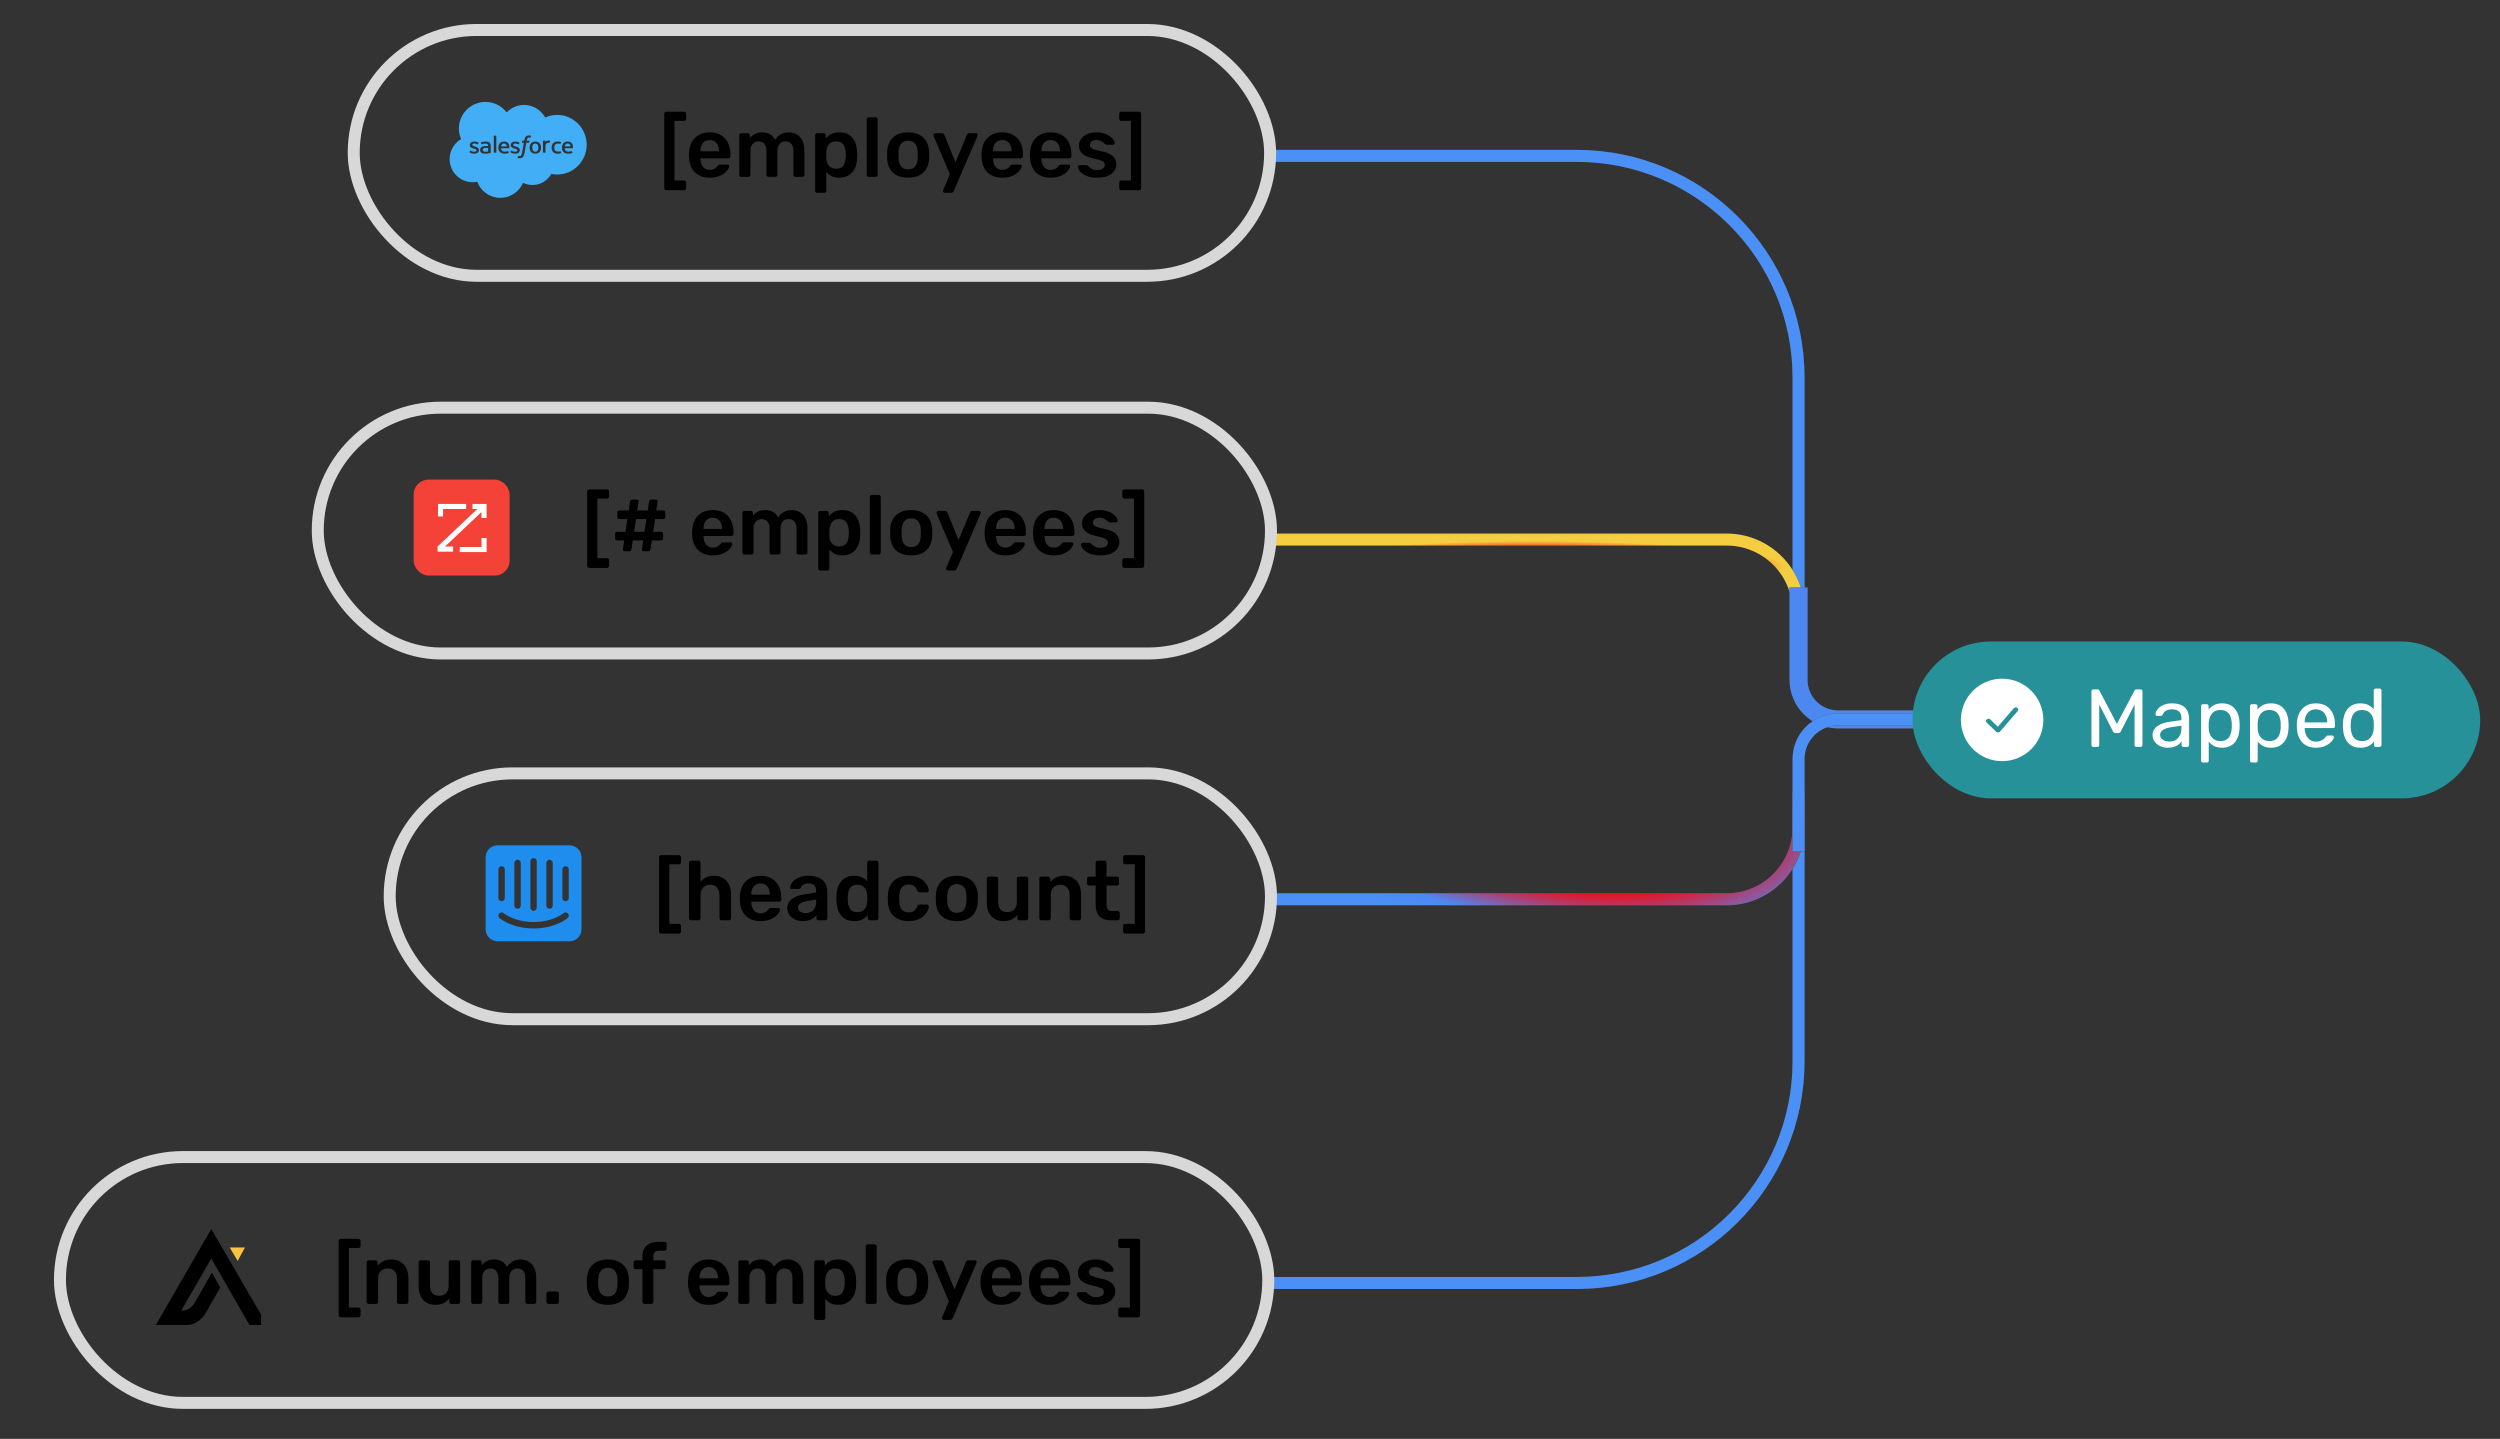 <svg width="417" height="240" viewBox="0 0 417 240" fill="none" xmlns="http://www.w3.org/2000/svg">
<rect x="0" y="0" width="417" height="240" fill="#333333" stroke="none"/>
<path d="M212 26H263C283.435 26 300 42.566 300 63V106" stroke="#484848" stroke-width="2"/>
<path d="M212 26H263C283.435 26 300 42.566 300 63V106" stroke="url(#paint0_angular_54_7491)" stroke-width="2"/>
<path d="M212 214H263C283.435 214 300 197.435 300 177V134" stroke="#484848" stroke-width="2"/>
<path d="M212 214H263C283.435 214 300 197.435 300 177V134" stroke="url(#paint1_angular_54_7491)" stroke-width="2"/>
<path d="M300 108V102C300 95.373 294.627 90 288 90H212" stroke="#484848" stroke-width="2"/>
<path d="M300 108V102C300 95.373 294.627 90 288 90H212" stroke="url(#paint2_angular_54_7491)" stroke-width="2"/>
<path d="M300 132V138C300 144.627 294.627 150 288 150H212" stroke="#484848" stroke-width="2"/>
<path d="M300 132V138C300 144.627 294.627 150 288 150H212" stroke="url(#paint3_angular_54_7491)" stroke-width="2"/>
<path d="M353 120H306.591C302.951 120 300 117.049 300 113.409V98" stroke="#484848" stroke-width="3"/>
<path d="M353 120H306.591C302.951 120 300 117.049 300 113.409V98" stroke="url(#paint4_angular_54_7491)" stroke-width="3"/>
<path d="M353 120H306.591C302.951 120 300 122.951 300 126.591V142" stroke="#484848" stroke-width="2"/>
<path d="M353 120H306.591C302.951 120 300 122.951 300 126.591V142" stroke="url(#paint5_angular_54_7491)" stroke-width="2"/>
<rect x="319" y="107" width="94.698" height="26.167" rx="13.083" fill="#269199"/>
<path fill-rule="evenodd" clip-rule="evenodd" d="M333.953 126.961C337.752 126.961 340.831 123.882 340.831 120.083C340.831 116.284 337.752 113.205 333.953 113.205C330.155 113.205 327.075 116.284 327.075 120.083C327.075 123.882 330.155 126.961 333.953 126.961Z" fill="white"/>
<path fill-rule="evenodd" clip-rule="evenodd" d="M336.483 118.07C336.665 118.198 336.697 118.436 336.555 118.6L333.593 122.032C333.518 122.119 333.404 122.171 333.283 122.176C333.161 122.181 333.043 122.137 332.959 122.057L331.373 120.518C331.216 120.366 331.225 120.127 331.393 119.985C331.561 119.843 331.825 119.851 331.983 120.003L333.236 121.219L335.898 118.135C336.04 117.971 336.302 117.942 336.483 118.07Z" fill="#269199"/>
<path d="M349.166 124.583C349.075 124.583 348.997 124.556 348.933 124.501C348.878 124.437 348.851 124.359 348.851 124.268V115.318C348.851 115.217 348.878 115.14 348.933 115.085C348.997 115.021 349.075 114.989 349.166 114.989H349.851C349.961 114.989 350.043 115.016 350.098 115.071C350.153 115.126 350.185 115.172 350.194 115.208L353.1 120.745L356.019 115.208C356.037 115.172 356.069 115.126 356.115 115.071C356.17 115.016 356.252 114.989 356.362 114.989H357.033C357.134 114.989 357.212 115.021 357.266 115.085C357.33 115.14 357.362 115.217 357.362 115.318V124.268C357.362 124.359 357.33 124.437 357.266 124.501C357.212 124.556 357.134 124.583 357.033 124.583H356.362C356.27 124.583 356.193 124.556 356.129 124.501C356.074 124.437 356.046 124.359 356.046 124.268V117.525L353.758 121.993C353.721 122.084 353.666 122.157 353.593 122.212C353.52 122.258 353.429 122.281 353.319 122.281H352.894C352.775 122.281 352.679 122.258 352.606 122.212C352.542 122.157 352.487 122.084 352.442 121.993L350.153 117.525V124.268C350.153 124.359 350.121 124.437 350.057 124.501C350.002 124.556 349.929 124.583 349.838 124.583H349.166ZM361.542 124.72C361.085 124.72 360.669 124.629 360.295 124.446C359.92 124.263 359.618 124.017 359.39 123.706C359.162 123.395 359.047 123.044 359.047 122.651C359.047 122.02 359.303 121.518 359.815 121.143C360.327 120.768 360.994 120.522 361.816 120.403L363.858 120.115V119.718C363.858 119.279 363.73 118.936 363.475 118.69C363.228 118.443 362.821 118.319 362.255 118.319C361.843 118.319 361.51 118.402 361.254 118.566C361.007 118.731 360.834 118.941 360.733 119.197C360.678 119.334 360.583 119.402 360.445 119.402H359.829C359.728 119.402 359.65 119.375 359.596 119.32C359.55 119.256 359.527 119.183 359.527 119.101C359.527 118.964 359.577 118.795 359.678 118.594C359.788 118.393 359.952 118.196 360.171 118.004C360.391 117.812 360.669 117.652 361.007 117.525C361.355 117.387 361.775 117.319 362.268 117.319C362.817 117.319 363.278 117.392 363.653 117.538C364.027 117.675 364.32 117.863 364.53 118.1C364.749 118.338 364.905 118.607 364.996 118.909C365.096 119.21 365.147 119.516 365.147 119.827V124.268C365.147 124.359 365.115 124.437 365.051 124.501C364.996 124.556 364.923 124.583 364.831 124.583H364.201C364.1 124.583 364.023 124.556 363.968 124.501C363.913 124.437 363.886 124.359 363.886 124.268V123.679C363.767 123.843 363.607 124.008 363.406 124.172C363.205 124.327 362.954 124.46 362.652 124.57C362.351 124.67 361.981 124.72 361.542 124.72ZM361.83 123.692C362.204 123.692 362.547 123.615 362.858 123.459C363.168 123.295 363.411 123.044 363.584 122.705C363.767 122.367 363.858 121.943 363.858 121.431V121.047L362.268 121.28C361.62 121.371 361.131 121.527 360.802 121.746C360.473 121.956 360.308 122.226 360.308 122.555C360.308 122.811 360.381 123.025 360.528 123.199C360.683 123.363 360.875 123.487 361.103 123.569C361.341 123.651 361.583 123.692 361.83 123.692ZM367.446 127.187C367.355 127.187 367.277 127.155 367.213 127.092C367.158 127.037 367.131 126.964 367.131 126.872V117.771C367.131 117.68 367.158 117.607 367.213 117.552C367.277 117.488 367.355 117.456 367.446 117.456H368.077C368.168 117.456 368.241 117.488 368.296 117.552C368.36 117.607 368.392 117.68 368.392 117.771V118.374C368.611 118.073 368.903 117.821 369.269 117.62C369.634 117.419 370.091 117.319 370.64 117.319C371.151 117.319 371.585 117.406 371.942 117.579C372.307 117.753 372.604 117.991 372.833 118.292C373.07 118.594 373.248 118.936 373.367 119.32C373.486 119.704 373.55 120.115 373.559 120.554C373.568 120.7 373.573 120.855 373.573 121.02C373.573 121.184 373.568 121.339 373.559 121.486C373.55 121.915 373.486 122.326 373.367 122.719C373.248 123.103 373.07 123.446 372.833 123.747C372.604 124.04 372.307 124.277 371.942 124.46C371.585 124.634 371.151 124.72 370.64 124.72C370.11 124.72 369.662 124.624 369.296 124.432C368.94 124.231 368.648 123.985 368.419 123.692V126.872C368.419 126.964 368.392 127.037 368.337 127.092C368.282 127.155 368.204 127.187 368.104 127.187H367.446ZM370.352 123.61C370.827 123.61 371.197 123.51 371.462 123.309C371.736 123.098 371.933 122.829 372.051 122.5C372.17 122.162 372.239 121.801 372.257 121.417C372.266 121.152 372.266 120.887 372.257 120.622C372.239 120.238 372.17 119.882 372.051 119.553C371.933 119.215 371.736 118.945 371.462 118.744C371.197 118.534 370.827 118.429 370.352 118.429C369.904 118.429 369.539 118.534 369.255 118.744C368.981 118.955 368.776 119.224 368.638 119.553C368.511 119.873 368.437 120.202 368.419 120.54C368.41 120.686 368.405 120.86 368.405 121.061C368.405 121.262 368.41 121.44 368.419 121.595C368.428 121.915 368.501 122.23 368.638 122.541C368.785 122.852 368.999 123.108 369.283 123.309C369.566 123.51 369.922 123.61 370.352 123.61ZM375.611 127.187C375.52 127.187 375.442 127.155 375.378 127.092C375.323 127.037 375.296 126.964 375.296 126.872V117.771C375.296 117.68 375.323 117.607 375.378 117.552C375.442 117.488 375.52 117.456 375.611 117.456H376.241C376.333 117.456 376.406 117.488 376.461 117.552C376.525 117.607 376.557 117.68 376.557 117.771V118.374C376.776 118.073 377.068 117.821 377.434 117.62C377.799 117.419 378.256 117.319 378.805 117.319C379.316 117.319 379.75 117.406 380.107 117.579C380.472 117.753 380.769 117.991 380.998 118.292C381.235 118.594 381.413 118.936 381.532 119.32C381.651 119.704 381.715 120.115 381.724 120.554C381.733 120.7 381.738 120.855 381.738 121.02C381.738 121.184 381.733 121.339 381.724 121.486C381.715 121.915 381.651 122.326 381.532 122.719C381.413 123.103 381.235 123.446 380.998 123.747C380.769 124.04 380.472 124.277 380.107 124.46C379.75 124.634 379.316 124.72 378.805 124.72C378.275 124.72 377.827 124.624 377.461 124.432C377.105 124.231 376.813 123.985 376.584 123.692V126.872C376.584 126.964 376.557 127.037 376.502 127.092C376.447 127.155 376.369 127.187 376.269 127.187H375.611ZM378.517 123.61C378.992 123.61 379.362 123.51 379.627 123.309C379.901 123.098 380.097 122.829 380.216 122.5C380.335 122.162 380.404 121.801 380.422 121.417C380.431 121.152 380.431 120.887 380.422 120.622C380.404 120.238 380.335 119.882 380.216 119.553C380.097 119.215 379.901 118.945 379.627 118.744C379.362 118.534 378.992 118.429 378.517 118.429C378.069 118.429 377.703 118.534 377.42 118.744C377.146 118.955 376.94 119.224 376.803 119.553C376.675 119.873 376.602 120.202 376.584 120.54C376.575 120.686 376.57 120.86 376.57 121.061C376.57 121.262 376.575 121.44 376.584 121.595C376.593 121.915 376.666 122.23 376.803 122.541C376.95 122.852 377.164 123.108 377.448 123.309C377.731 123.51 378.087 123.61 378.517 123.61ZM386.284 124.72C385.343 124.72 384.594 124.432 384.036 123.857C383.479 123.272 383.173 122.477 383.118 121.472C383.109 121.353 383.104 121.202 383.104 121.02C383.104 120.828 383.109 120.672 383.118 120.554C383.154 119.905 383.305 119.338 383.57 118.854C383.835 118.361 384.196 117.981 384.653 117.716C385.119 117.451 385.663 117.319 386.284 117.319C386.979 117.319 387.559 117.465 388.025 117.758C388.5 118.05 388.861 118.466 389.108 119.005C389.354 119.544 389.478 120.174 389.478 120.896V121.129C389.478 121.23 389.446 121.307 389.382 121.362C389.327 121.417 389.254 121.445 389.162 121.445H384.42C384.42 121.454 384.42 121.472 384.42 121.499C384.42 121.527 384.42 121.55 384.42 121.568C384.438 121.943 384.521 122.294 384.667 122.623C384.813 122.943 385.023 123.203 385.297 123.405C385.571 123.606 385.9 123.706 386.284 123.706C386.613 123.706 386.887 123.656 387.106 123.555C387.326 123.455 387.504 123.345 387.641 123.226C387.778 123.098 387.869 123.002 387.915 122.938C387.997 122.82 388.061 122.751 388.107 122.733C388.153 122.705 388.226 122.692 388.326 122.692H388.984C389.076 122.692 389.149 122.719 389.204 122.774C389.267 122.82 389.295 122.888 389.286 122.98C389.277 123.117 389.204 123.286 389.066 123.487C388.929 123.679 388.733 123.871 388.477 124.062C388.221 124.254 387.911 124.414 387.545 124.542C387.18 124.661 386.759 124.72 386.284 124.72ZM384.42 120.499H388.176V120.458C388.176 120.046 388.098 119.681 387.943 119.361C387.796 119.041 387.582 118.79 387.298 118.607C387.015 118.415 386.677 118.319 386.284 118.319C385.891 118.319 385.553 118.415 385.27 118.607C384.996 118.79 384.786 119.041 384.639 119.361C384.493 119.681 384.42 120.046 384.42 120.458V120.499ZM393.721 124.72C393.218 124.72 392.784 124.634 392.419 124.46C392.053 124.277 391.752 124.035 391.514 123.733C391.286 123.423 391.112 123.071 390.993 122.678C390.884 122.285 390.82 121.869 390.801 121.431C390.792 121.285 390.788 121.148 390.788 121.02C390.788 120.892 390.792 120.755 390.801 120.608C390.82 120.179 390.884 119.768 390.993 119.375C391.112 118.982 391.286 118.63 391.514 118.319C391.752 118.009 392.053 117.767 392.419 117.593C392.784 117.41 393.218 117.319 393.721 117.319C394.26 117.319 394.708 117.415 395.064 117.607C395.42 117.799 395.713 118.036 395.941 118.319V115.167C395.941 115.076 395.969 115.003 396.023 114.948C396.087 114.884 396.165 114.852 396.256 114.852H396.914C397.006 114.852 397.079 114.884 397.134 114.948C397.198 115.003 397.23 115.076 397.23 115.167V124.268C397.23 124.359 397.198 124.437 397.134 124.501C397.079 124.556 397.006 124.583 396.914 124.583H396.297C396.197 124.583 396.119 124.556 396.064 124.501C396.01 124.437 395.982 124.359 395.982 124.268V123.692C395.754 123.985 395.457 124.231 395.091 124.432C394.726 124.624 394.269 124.72 393.721 124.72ZM394.009 123.61C394.465 123.61 394.831 123.505 395.105 123.295C395.379 123.085 395.585 122.82 395.722 122.5C395.859 122.171 395.932 121.837 395.941 121.499C395.95 121.353 395.955 121.18 395.955 120.978C395.955 120.768 395.95 120.59 395.941 120.444C395.932 120.124 395.854 119.809 395.708 119.498C395.571 119.188 395.361 118.932 395.078 118.731C394.804 118.53 394.447 118.429 394.009 118.429C393.543 118.429 393.172 118.534 392.898 118.744C392.624 118.945 392.428 119.215 392.309 119.553C392.19 119.882 392.122 120.238 392.103 120.622C392.094 120.887 392.094 121.152 392.103 121.417C392.122 121.801 392.19 122.162 392.309 122.5C392.428 122.829 392.624 123.098 392.898 123.309C393.172 123.51 393.543 123.61 394.009 123.61Z" fill="white"/>
<path fill-rule="evenodd" clip-rule="evenodd" d="M84.512 18.745C85.249 17.977 86.275 17.5 87.41 17.5C88.919 17.5 90.236 18.342 90.936 19.591C91.546 19.319 92.22 19.167 92.93 19.167C95.651 19.167 97.857 21.393 97.857 24.138C97.857 26.884 95.651 29.11 92.93 29.11C92.604 29.11 92.278 29.078 91.959 29.013C91.342 30.114 90.165 30.858 88.815 30.858C88.25 30.858 87.715 30.728 87.239 30.496C86.613 31.968 85.155 33 83.456 33C81.686 33 80.178 31.88 79.599 30.31C79.346 30.363 79.084 30.391 78.815 30.391C76.708 30.391 75 28.666 75 26.536C75 25.109 75.767 23.863 76.908 23.197C76.673 22.657 76.542 22.061 76.542 21.434C76.542 18.985 78.53 17 80.982 17C82.421 17 83.701 17.684 84.512 18.745ZM78.308 25.362C78.296 25.391 78.308 25.401 78.315 25.407L78.317 25.409L78.318 25.411C78.352 25.434 78.386 25.452 78.421 25.47L78.448 25.485C78.68 25.601 78.898 25.636 79.127 25.636C79.594 25.636 79.883 25.4 79.883 25.022V25.015C79.883 24.665 79.556 24.538 79.25 24.446L79.21 24.434L79.21 24.434L79.21 24.434C78.979 24.363 78.779 24.301 78.779 24.157V24.149C78.779 24.026 78.896 23.935 79.077 23.935C79.277 23.935 79.516 23.999 79.669 24.079C79.669 24.079 79.714 24.107 79.731 24.065C79.74 24.043 79.817 23.845 79.826 23.823C79.834 23.8 79.819 23.783 79.803 23.774C79.628 23.673 79.385 23.604 79.135 23.604L79.088 23.604C78.662 23.604 78.364 23.848 78.364 24.198V24.206C78.364 24.575 78.692 24.694 79 24.778L79.05 24.792L79.05 24.793C79.274 24.858 79.467 24.914 79.467 25.064V25.071C79.467 25.208 79.342 25.31 79.139 25.31C79.06 25.31 78.809 25.308 78.538 25.146C78.52 25.135 78.505 25.127 78.492 25.118L78.492 25.118C78.482 25.112 78.472 25.106 78.461 25.1C78.448 25.092 78.415 25.078 78.4 25.12L78.308 25.362ZM85.134 25.362C85.122 25.391 85.133 25.401 85.14 25.407L85.142 25.409L85.143 25.411C85.177 25.434 85.212 25.452 85.246 25.47L85.246 25.47L85.273 25.485C85.505 25.601 85.724 25.636 85.953 25.636C86.419 25.636 86.709 25.4 86.709 25.022V25.015C86.709 24.665 86.382 24.538 86.075 24.446L86.035 24.434L86.035 24.434C85.804 24.363 85.605 24.301 85.605 24.157V24.149C85.605 24.026 85.721 23.935 85.902 23.935C86.103 23.935 86.341 23.999 86.495 24.079C86.495 24.079 86.54 24.107 86.556 24.065C86.565 24.043 86.643 23.845 86.651 23.823C86.66 23.8 86.644 23.783 86.628 23.774C86.453 23.673 86.211 23.604 85.96 23.604L85.914 23.604C85.487 23.604 85.189 23.848 85.189 24.198V24.206C85.189 24.575 85.518 24.694 85.826 24.778L85.875 24.792L85.876 24.793C86.1 24.858 86.293 24.914 86.293 25.064V25.071C86.293 25.208 86.167 25.31 85.965 25.31C85.886 25.31 85.635 25.308 85.364 25.146C85.338 25.132 85.321 25.121 85.302 25.11L85.302 25.11L85.287 25.1C85.279 25.095 85.239 25.08 85.226 25.12L85.134 25.362ZM89.793 24.621C89.793 24.835 89.751 25.003 89.668 25.122C89.586 25.24 89.462 25.297 89.289 25.297C89.116 25.297 88.993 25.24 88.912 25.122C88.831 25.003 88.789 24.835 88.789 24.621C88.789 24.407 88.831 24.239 88.912 24.121C88.993 24.005 89.116 23.948 89.289 23.948C89.462 23.948 89.586 24.005 89.668 24.121C89.751 24.239 89.793 24.407 89.793 24.621H89.793ZM90.182 24.224C90.144 24.102 90.085 23.994 90.005 23.904C89.926 23.814 89.826 23.741 89.706 23.689C89.588 23.636 89.447 23.61 89.289 23.61C89.131 23.61 88.991 23.636 88.872 23.689C88.753 23.741 88.653 23.814 88.573 23.904C88.494 23.994 88.434 24.102 88.396 24.224C88.358 24.346 88.339 24.479 88.339 24.621C88.339 24.762 88.358 24.896 88.396 25.017C88.434 25.139 88.494 25.247 88.573 25.337C88.653 25.428 88.753 25.5 88.872 25.551C88.991 25.602 89.131 25.628 89.289 25.628C89.447 25.628 89.587 25.602 89.706 25.551C89.825 25.5 89.926 25.428 90.005 25.337C90.085 25.248 90.144 25.14 90.182 25.017C90.221 24.895 90.24 24.762 90.24 24.621C90.24 24.48 90.221 24.346 90.182 24.224ZM93.465 25.222C93.465 25.222 93.502 25.209 93.515 25.245L93.611 25.496C93.623 25.527 93.595 25.54 93.595 25.54C93.447 25.596 93.241 25.634 93.04 25.634C92.701 25.634 92.441 25.541 92.268 25.359C92.095 25.177 92.007 24.928 92.007 24.621C92.007 24.478 92.029 24.344 92.071 24.221C92.114 24.099 92.178 23.99 92.262 23.899C92.346 23.809 92.452 23.736 92.577 23.683C92.702 23.63 92.849 23.604 93.013 23.604C93.123 23.604 93.222 23.61 93.307 23.622C93.397 23.636 93.517 23.666 93.568 23.685C93.577 23.688 93.603 23.7 93.592 23.728C93.567 23.795 93.548 23.847 93.527 23.901L93.527 23.901L93.527 23.901L93.496 23.982C93.481 24.02 93.451 24.007 93.451 24.007C93.322 23.969 93.198 23.951 93.037 23.951C92.843 23.951 92.698 24.013 92.603 24.132C92.507 24.253 92.453 24.411 92.452 24.621C92.452 24.851 92.512 25.022 92.621 25.127C92.728 25.233 92.879 25.286 93.068 25.286C93.145 25.286 93.217 25.281 93.283 25.272C93.347 25.262 93.408 25.243 93.465 25.222ZM94.307 24.12C94.253 24.198 94.218 24.297 94.2 24.416H95.144C95.135 24.301 95.111 24.198 95.057 24.12C94.974 24.003 94.859 23.938 94.685 23.938C94.511 23.938 94.388 24.003 94.307 24.12ZM95.348 23.86C95.402 23.915 95.484 24.035 95.517 24.154C95.597 24.418 95.563 24.648 95.558 24.689L95.557 24.694C95.553 24.727 95.518 24.727 95.518 24.727L94.193 24.726C94.202 24.916 94.25 25.052 94.348 25.143C94.443 25.233 94.596 25.291 94.801 25.291C95.088 25.291 95.225 25.242 95.319 25.208L95.345 25.198C95.345 25.198 95.382 25.186 95.395 25.22L95.481 25.45C95.499 25.489 95.485 25.502 95.47 25.51C95.387 25.553 95.186 25.634 94.803 25.636C94.617 25.636 94.455 25.61 94.322 25.562C94.188 25.513 94.076 25.442 93.989 25.353C93.901 25.264 93.837 25.156 93.797 25.034C93.757 24.913 93.736 24.778 93.736 24.633C93.736 24.491 93.756 24.356 93.795 24.232C93.833 24.108 93.894 23.999 93.974 23.907C94.055 23.814 94.157 23.741 94.279 23.686C94.401 23.632 94.551 23.606 94.717 23.606C94.859 23.606 94.988 23.635 95.096 23.678C95.179 23.712 95.262 23.773 95.348 23.86ZM83.695 24.12C83.641 24.198 83.607 24.297 83.588 24.416H84.533C84.524 24.301 84.5 24.198 84.445 24.12C84.363 24.003 84.248 23.938 84.074 23.938C83.9 23.938 83.776 24.003 83.695 24.12ZM84.736 23.86C84.79 23.915 84.872 24.035 84.906 24.154C84.985 24.417 84.952 24.648 84.946 24.689L84.945 24.694C84.942 24.727 84.907 24.727 84.907 24.727L83.582 24.726C83.59 24.916 83.638 25.052 83.736 25.143C83.832 25.233 83.984 25.291 84.189 25.291C84.476 25.291 84.614 25.242 84.707 25.208L84.733 25.198C84.733 25.198 84.77 25.186 84.784 25.22L84.87 25.45C84.887 25.489 84.873 25.502 84.859 25.51C84.776 25.553 84.574 25.634 84.192 25.636C84.005 25.636 83.844 25.61 83.71 25.562C83.576 25.513 83.464 25.442 83.377 25.353C83.29 25.264 83.226 25.156 83.185 25.034C83.145 24.913 83.125 24.778 83.125 24.633C83.125 24.491 83.145 24.356 83.183 24.232C83.222 24.108 83.282 23.999 83.363 23.907C83.443 23.814 83.546 23.741 83.668 23.686C83.79 23.632 83.94 23.606 84.105 23.606C84.247 23.606 84.377 23.635 84.485 23.678C84.568 23.712 84.651 23.773 84.736 23.86ZM80.643 25.238C80.589 25.199 80.582 25.189 80.563 25.164C80.536 25.125 80.522 25.07 80.522 25.001C80.522 24.89 80.562 24.811 80.645 24.758C80.644 24.758 80.763 24.663 81.044 24.667C81.241 24.669 81.417 24.696 81.417 24.696V25.267H81.417C81.417 25.267 81.242 25.301 81.046 25.312C80.766 25.327 80.642 25.238 80.643 25.238H80.643ZM81.19 24.356C81.134 24.353 81.062 24.351 80.975 24.351C80.857 24.351 80.743 24.364 80.637 24.39C80.529 24.416 80.433 24.457 80.349 24.512C80.266 24.566 80.198 24.637 80.15 24.719C80.102 24.801 80.077 24.899 80.077 25.008C80.077 25.119 80.098 25.216 80.14 25.295C80.182 25.374 80.242 25.44 80.319 25.491C80.395 25.542 80.49 25.579 80.599 25.602C80.707 25.624 80.829 25.636 80.963 25.636C81.104 25.636 81.244 25.625 81.381 25.604C81.515 25.583 81.681 25.552 81.727 25.543C81.772 25.533 81.823 25.52 81.823 25.52C81.857 25.512 81.855 25.479 81.855 25.479L81.854 24.331C81.854 24.08 81.78 23.893 81.635 23.777C81.491 23.662 81.278 23.604 81.004 23.604C80.901 23.604 80.735 23.617 80.636 23.635C80.636 23.635 80.335 23.688 80.212 23.776C80.212 23.776 80.185 23.792 80.2 23.826L80.297 24.065C80.309 24.096 80.342 24.085 80.342 24.085C80.342 24.085 80.352 24.081 80.364 24.075C80.629 23.944 80.963 23.948 80.963 23.948C81.112 23.948 81.226 23.975 81.303 24.029C81.378 24.081 81.416 24.16 81.416 24.328V24.381C81.298 24.365 81.19 24.356 81.19 24.356H81.19ZM91.739 23.48C91.748 23.483 91.769 23.497 91.759 23.526V23.526C91.747 23.562 91.684 23.739 91.661 23.798C91.653 23.821 91.639 23.836 91.614 23.833C91.614 23.833 91.54 23.816 91.472 23.816C91.425 23.816 91.358 23.822 91.298 23.84C91.239 23.858 91.186 23.89 91.138 23.936C91.091 23.982 91.053 24.046 91.025 24.127C90.996 24.208 90.982 24.337 90.982 24.466V25.43C90.982 25.452 90.965 25.47 90.943 25.47H90.603C90.581 25.47 90.563 25.452 90.563 25.43V23.5C90.563 23.478 90.579 23.461 90.6 23.461H90.932C90.954 23.461 90.97 23.478 90.97 23.5V23.658C91.019 23.591 91.108 23.533 91.189 23.497C91.269 23.46 91.36 23.433 91.522 23.443C91.607 23.448 91.717 23.471 91.739 23.48ZM88.438 22.601C88.487 22.61 88.525 22.619 88.566 22.632C88.575 22.635 88.6 22.648 88.59 22.677L88.491 22.949C88.483 22.969 88.477 22.981 88.434 22.969C88.424 22.965 88.408 22.961 88.368 22.952C88.339 22.946 88.301 22.942 88.262 22.942C88.211 22.942 88.164 22.948 88.123 22.962C88.083 22.975 88.046 22.997 88.014 23.029C87.982 23.061 87.944 23.109 87.924 23.167C87.883 23.284 87.864 23.407 87.858 23.447C87.856 23.453 87.856 23.458 87.855 23.459H88.269C88.304 23.459 88.315 23.475 88.312 23.501L88.263 23.77C88.256 23.809 88.22 23.808 88.22 23.808H87.794L87.502 25.457C87.471 25.628 87.433 25.774 87.388 25.892C87.343 26.011 87.295 26.098 87.22 26.181C87.15 26.258 87.071 26.315 86.981 26.348C86.891 26.381 86.782 26.397 86.663 26.397C86.606 26.397 86.545 26.396 86.473 26.38C86.421 26.367 86.393 26.358 86.355 26.345C86.338 26.339 86.326 26.319 86.335 26.293C86.344 26.267 86.42 26.058 86.431 26.03C86.444 25.997 86.478 26.009 86.478 26.009C86.501 26.019 86.517 26.026 86.548 26.032C86.578 26.038 86.62 26.043 86.651 26.043C86.708 26.043 86.759 26.037 86.804 26.021C86.858 26.003 86.889 25.972 86.922 25.93C86.957 25.886 86.984 25.826 87.012 25.746C87.041 25.665 87.067 25.558 87.09 25.427L87.38 23.808H87.094C87.06 23.808 87.049 23.791 87.052 23.766L87.1 23.497C87.108 23.458 87.144 23.459 87.144 23.459H87.438L87.454 23.372C87.497 23.112 87.585 22.914 87.714 22.784C87.843 22.654 88.028 22.588 88.262 22.588C88.329 22.588 88.388 22.592 88.438 22.601ZM82.745 25.47C82.766 25.47 82.782 25.452 82.782 25.431V22.669C82.782 22.647 82.766 22.63 82.745 22.63H82.401C82.38 22.63 82.365 22.647 82.365 22.669V25.431C82.365 25.452 82.38 25.47 82.401 25.47H82.745Z" fill="#41AEF5"/>
<path d="M111.131 31.726C111.038 31.726 110.959 31.693 110.893 31.628C110.828 31.563 110.795 31.483 110.795 31.39V18.972C110.795 18.879 110.828 18.799 110.893 18.734C110.959 18.669 111.038 18.636 111.131 18.636H114.113C114.207 18.636 114.286 18.669 114.351 18.734C114.417 18.799 114.449 18.879 114.449 18.972V19.826C114.449 19.919 114.417 19.999 114.351 20.064C114.286 20.129 114.207 20.162 114.113 20.162H112.503V30.102H114.113C114.207 30.102 114.286 30.135 114.351 30.2C114.417 30.265 114.449 30.345 114.449 30.438V31.39C114.449 31.483 114.417 31.563 114.351 31.628C114.286 31.693 114.207 31.726 114.113 31.726H111.131ZM118.374 29.64C117.338 29.64 116.517 29.341 115.91 28.744C115.304 28.147 114.977 27.297 114.93 26.196C114.921 26.103 114.916 25.986 114.916 25.846C114.916 25.697 114.921 25.58 114.93 25.496C114.968 24.796 115.126 24.189 115.406 23.676C115.696 23.163 116.092 22.771 116.596 22.5C117.1 22.22 117.693 22.08 118.374 22.08C119.13 22.08 119.765 22.239 120.278 22.556C120.792 22.864 121.179 23.298 121.44 23.858C121.702 24.409 121.832 25.048 121.832 25.776V26.07C121.832 26.163 121.8 26.243 121.734 26.308C121.669 26.373 121.585 26.406 121.482 26.406H116.834C116.834 26.406 116.834 26.42 116.834 26.448C116.834 26.476 116.834 26.499 116.834 26.518C116.844 26.845 116.904 27.148 117.016 27.428C117.138 27.699 117.31 27.918 117.534 28.086C117.768 28.254 118.043 28.338 118.36 28.338C118.622 28.338 118.841 28.301 119.018 28.226C119.196 28.142 119.34 28.049 119.452 27.946C119.564 27.843 119.644 27.759 119.69 27.694C119.774 27.582 119.84 27.517 119.886 27.498C119.942 27.47 120.022 27.456 120.124 27.456H121.328C121.422 27.456 121.496 27.484 121.552 27.54C121.618 27.596 121.646 27.666 121.636 27.75C121.627 27.899 121.548 28.081 121.398 28.296C121.258 28.511 121.053 28.721 120.782 28.926C120.512 29.131 120.171 29.304 119.76 29.444C119.359 29.575 118.897 29.64 118.374 29.64ZM116.834 25.23H119.928V25.188C119.928 24.824 119.868 24.507 119.746 24.236C119.625 23.965 119.448 23.751 119.214 23.592C118.981 23.433 118.701 23.354 118.374 23.354C118.048 23.354 117.768 23.433 117.534 23.592C117.301 23.751 117.124 23.965 117.002 24.236C116.89 24.507 116.834 24.824 116.834 25.188V25.23ZM123.655 29.5C123.561 29.5 123.482 29.467 123.417 29.402C123.351 29.337 123.319 29.257 123.319 29.164V22.556C123.319 22.463 123.351 22.383 123.417 22.318C123.482 22.253 123.561 22.22 123.655 22.22H124.747C124.84 22.22 124.919 22.253 124.985 22.318C125.05 22.383 125.083 22.463 125.083 22.556V23.032C125.279 22.771 125.54 22.551 125.867 22.374C126.203 22.187 126.599 22.089 127.057 22.08C128.121 22.061 128.863 22.477 129.283 23.326C129.497 22.953 129.805 22.654 130.207 22.43C130.617 22.197 131.07 22.08 131.565 22.08C132.05 22.08 132.489 22.192 132.881 22.416C133.282 22.64 133.595 22.981 133.819 23.438C134.052 23.886 134.169 24.455 134.169 25.146V29.164C134.169 29.257 134.136 29.337 134.071 29.402C134.005 29.467 133.926 29.5 133.833 29.5H132.685C132.591 29.5 132.512 29.467 132.447 29.402C132.381 29.337 132.349 29.257 132.349 29.164V25.258C132.349 24.838 132.288 24.507 132.167 24.264C132.045 24.012 131.882 23.835 131.677 23.732C131.471 23.629 131.243 23.578 130.991 23.578C130.785 23.578 130.58 23.629 130.375 23.732C130.169 23.835 130.001 24.012 129.871 24.264C129.74 24.507 129.675 24.838 129.675 25.258V29.164C129.675 29.257 129.642 29.337 129.577 29.402C129.511 29.467 129.432 29.5 129.339 29.5H128.191C128.088 29.5 128.004 29.467 127.939 29.402C127.883 29.337 127.855 29.257 127.855 29.164V25.258C127.855 24.838 127.789 24.507 127.659 24.264C127.528 24.012 127.36 23.835 127.155 23.732C126.949 23.629 126.73 23.578 126.497 23.578C126.282 23.578 126.072 23.634 125.867 23.746C125.661 23.849 125.493 24.021 125.363 24.264C125.232 24.507 125.167 24.838 125.167 25.258V29.164C125.167 29.257 125.134 29.337 125.069 29.402C125.003 29.467 124.924 29.5 124.831 29.5H123.655ZM136.301 32.16C136.208 32.16 136.129 32.127 136.063 32.062C135.998 31.997 135.965 31.917 135.965 31.824V22.556C135.965 22.463 135.998 22.383 136.063 22.318C136.129 22.253 136.208 22.22 136.301 22.22H137.407C137.51 22.22 137.589 22.253 137.645 22.318C137.711 22.383 137.743 22.463 137.743 22.556V23.116C137.967 22.817 138.261 22.57 138.625 22.374C138.989 22.178 139.442 22.08 139.983 22.08C140.478 22.08 140.907 22.159 141.271 22.318C141.635 22.477 141.939 22.705 142.181 23.004C142.424 23.293 142.611 23.639 142.741 24.04C142.872 24.441 142.947 24.885 142.965 25.37C142.975 25.529 142.979 25.692 142.979 25.86C142.979 26.028 142.975 26.196 142.965 26.364C142.956 26.831 142.886 27.265 142.755 27.666C142.625 28.058 142.433 28.403 142.181 28.702C141.939 28.991 141.635 29.22 141.271 29.388C140.907 29.556 140.478 29.64 139.983 29.64C139.479 29.64 139.05 29.551 138.695 29.374C138.341 29.187 138.051 28.945 137.827 28.646V31.824C137.827 31.917 137.795 31.997 137.729 32.062C137.673 32.127 137.594 32.16 137.491 32.16H136.301ZM139.465 28.142C139.867 28.142 140.179 28.058 140.403 27.89C140.627 27.713 140.786 27.484 140.879 27.204C140.982 26.924 141.043 26.616 141.061 26.28C141.08 26 141.08 25.72 141.061 25.44C141.043 25.104 140.982 24.796 140.879 24.516C140.786 24.236 140.627 24.012 140.403 23.844C140.179 23.667 139.867 23.578 139.465 23.578C139.083 23.578 138.77 23.667 138.527 23.844C138.294 24.021 138.121 24.25 138.009 24.53C137.907 24.801 137.846 25.081 137.827 25.37C137.818 25.538 137.813 25.715 137.813 25.902C137.813 26.089 137.818 26.271 137.827 26.448C137.837 26.728 137.902 26.999 138.023 27.26C138.145 27.512 138.322 27.722 138.555 27.89C138.789 28.058 139.092 28.142 139.465 28.142ZM144.901 29.5C144.808 29.5 144.728 29.467 144.663 29.402C144.598 29.337 144.565 29.257 144.565 29.164V19.896C144.565 19.803 144.598 19.723 144.663 19.658C144.728 19.593 144.808 19.56 144.901 19.56H146.063C146.156 19.56 146.236 19.593 146.301 19.658C146.366 19.723 146.399 19.803 146.399 19.896V29.164C146.399 29.257 146.366 29.337 146.301 29.402C146.236 29.467 146.156 29.5 146.063 29.5H144.901ZM151.476 29.64C150.729 29.64 150.099 29.509 149.586 29.248C149.082 28.987 148.695 28.618 148.424 28.142C148.163 27.666 148.013 27.111 147.976 26.476C147.967 26.308 147.962 26.103 147.962 25.86C147.962 25.617 147.967 25.412 147.976 25.244C148.013 24.6 148.167 24.045 148.438 23.578C148.718 23.102 149.11 22.733 149.614 22.472C150.127 22.211 150.748 22.08 151.476 22.08C152.204 22.08 152.82 22.211 153.324 22.472C153.837 22.733 154.229 23.102 154.5 23.578C154.78 24.045 154.939 24.6 154.976 25.244C154.985 25.412 154.99 25.617 154.99 25.86C154.99 26.103 154.985 26.308 154.976 26.476C154.939 27.111 154.785 27.666 154.514 28.142C154.253 28.618 153.865 28.987 153.352 29.248C152.848 29.509 152.223 29.64 151.476 29.64ZM151.476 28.254C151.971 28.254 152.353 28.1 152.624 27.792C152.895 27.475 153.044 27.013 153.072 26.406C153.081 26.266 153.086 26.084 153.086 25.86C153.086 25.636 153.081 25.454 153.072 25.314C153.044 24.717 152.895 24.259 152.624 23.942C152.353 23.625 151.971 23.466 151.476 23.466C150.981 23.466 150.599 23.625 150.328 23.942C150.057 24.259 149.908 24.717 149.88 25.314C149.871 25.454 149.866 25.636 149.866 25.86C149.866 26.084 149.871 26.266 149.88 26.406C149.908 27.013 150.057 27.475 150.328 27.792C150.599 28.1 150.981 28.254 151.476 28.254ZM157.57 32.16C157.495 32.16 157.43 32.132 157.374 32.076C157.318 32.02 157.29 31.955 157.29 31.88C157.29 31.843 157.29 31.805 157.29 31.768C157.299 31.74 157.318 31.703 157.346 31.656L158.438 29.066L155.75 22.724C155.713 22.631 155.694 22.565 155.694 22.528C155.703 22.444 155.736 22.374 155.792 22.318C155.848 22.253 155.918 22.22 156.002 22.22H157.136C157.248 22.22 157.332 22.248 157.388 22.304C157.444 22.36 157.486 22.421 157.514 22.486L159.376 27.064L161.294 22.486C161.322 22.411 161.364 22.351 161.42 22.304C161.476 22.248 161.56 22.22 161.672 22.22H162.792C162.867 22.22 162.932 22.248 162.988 22.304C163.053 22.36 163.086 22.425 163.086 22.5C163.086 22.556 163.067 22.631 163.03 22.724L159.068 31.894C159.031 31.969 158.984 32.029 158.928 32.076C158.872 32.132 158.788 32.16 158.676 32.16H157.57ZM167.169 29.64C166.133 29.64 165.312 29.341 164.705 28.744C164.099 28.147 163.772 27.297 163.725 26.196C163.716 26.103 163.711 25.986 163.711 25.846C163.711 25.697 163.716 25.58 163.725 25.496C163.763 24.796 163.921 24.189 164.201 23.676C164.491 23.163 164.887 22.771 165.391 22.5C165.895 22.22 166.488 22.08 167.169 22.08C167.925 22.08 168.56 22.239 169.073 22.556C169.587 22.864 169.974 23.298 170.235 23.858C170.497 24.409 170.627 25.048 170.627 25.776V26.07C170.627 26.163 170.595 26.243 170.529 26.308C170.464 26.373 170.38 26.406 170.277 26.406H165.629C165.629 26.406 165.629 26.42 165.629 26.448C165.629 26.476 165.629 26.499 165.629 26.518C165.639 26.845 165.699 27.148 165.811 27.428C165.933 27.699 166.105 27.918 166.329 28.086C166.563 28.254 166.838 28.338 167.155 28.338C167.417 28.338 167.636 28.301 167.813 28.226C167.991 28.142 168.135 28.049 168.247 27.946C168.359 27.843 168.439 27.759 168.485 27.694C168.569 27.582 168.635 27.517 168.681 27.498C168.737 27.47 168.817 27.456 168.919 27.456H170.123C170.217 27.456 170.291 27.484 170.347 27.54C170.413 27.596 170.441 27.666 170.431 27.75C170.422 27.899 170.343 28.081 170.193 28.296C170.053 28.511 169.848 28.721 169.577 28.926C169.307 29.131 168.966 29.304 168.555 29.444C168.154 29.575 167.692 29.64 167.169 29.64ZM165.629 25.23H168.723V25.188C168.723 24.824 168.663 24.507 168.541 24.236C168.42 23.965 168.243 23.751 168.009 23.592C167.776 23.433 167.496 23.354 167.169 23.354C166.843 23.354 166.563 23.433 166.329 23.592C166.096 23.751 165.919 23.965 165.797 24.236C165.685 24.507 165.629 24.824 165.629 25.188V25.23ZM175.249 29.64C174.213 29.64 173.392 29.341 172.785 28.744C172.179 28.147 171.852 27.297 171.805 26.196C171.796 26.103 171.791 25.986 171.791 25.846C171.791 25.697 171.796 25.58 171.805 25.496C171.843 24.796 172.001 24.189 172.281 23.676C172.571 23.163 172.967 22.771 173.471 22.5C173.975 22.22 174.568 22.08 175.249 22.08C176.005 22.08 176.64 22.239 177.153 22.556C177.667 22.864 178.054 23.298 178.315 23.858C178.577 24.409 178.707 25.048 178.707 25.776V26.07C178.707 26.163 178.675 26.243 178.609 26.308C178.544 26.373 178.46 26.406 178.357 26.406H173.709C173.709 26.406 173.709 26.42 173.709 26.448C173.709 26.476 173.709 26.499 173.709 26.518C173.719 26.845 173.779 27.148 173.891 27.428C174.013 27.699 174.185 27.918 174.409 28.086C174.643 28.254 174.918 28.338 175.235 28.338C175.497 28.338 175.716 28.301 175.893 28.226C176.071 28.142 176.215 28.049 176.327 27.946C176.439 27.843 176.519 27.759 176.565 27.694C176.649 27.582 176.715 27.517 176.761 27.498C176.817 27.47 176.897 27.456 176.999 27.456H178.203C178.297 27.456 178.371 27.484 178.427 27.54C178.493 27.596 178.521 27.666 178.511 27.75C178.502 27.899 178.423 28.081 178.273 28.296C178.133 28.511 177.928 28.721 177.657 28.926C177.387 29.131 177.046 29.304 176.635 29.444C176.234 29.575 175.772 29.64 175.249 29.64ZM173.709 25.23H176.803V25.188C176.803 24.824 176.743 24.507 176.621 24.236C176.5 23.965 176.323 23.751 176.089 23.592C175.856 23.433 175.576 23.354 175.249 23.354C174.923 23.354 174.643 23.433 174.409 23.592C174.176 23.751 173.999 23.965 173.877 24.236C173.765 24.507 173.709 24.824 173.709 25.188V25.23ZM182.952 29.64C182.392 29.64 181.911 29.575 181.51 29.444C181.118 29.313 180.796 29.15 180.544 28.954C180.292 28.758 180.105 28.562 179.984 28.366C179.862 28.17 179.797 28.007 179.788 27.876C179.778 27.773 179.806 27.694 179.872 27.638C179.946 27.573 180.026 27.54 180.11 27.54H181.216C181.253 27.54 181.286 27.545 181.314 27.554C181.342 27.563 181.379 27.591 181.426 27.638C181.547 27.741 181.673 27.848 181.804 27.96C181.944 28.072 182.107 28.17 182.294 28.254C182.48 28.329 182.714 28.366 182.994 28.366C183.358 28.366 183.661 28.296 183.904 28.156C184.156 28.007 184.282 27.797 184.282 27.526C184.282 27.33 184.226 27.171 184.114 27.05C184.011 26.929 183.815 26.821 183.526 26.728C183.236 26.625 182.826 26.518 182.294 26.406C181.771 26.285 181.337 26.131 180.992 25.944C180.646 25.757 180.39 25.524 180.222 25.244C180.054 24.964 179.97 24.637 179.97 24.264C179.97 23.9 180.077 23.555 180.292 23.228C180.516 22.892 180.842 22.617 181.272 22.402C181.71 22.187 182.252 22.08 182.896 22.08C183.4 22.08 183.838 22.145 184.212 22.276C184.585 22.397 184.893 22.551 185.136 22.738C185.388 22.925 185.579 23.116 185.71 23.312C185.84 23.499 185.91 23.662 185.92 23.802C185.929 23.905 185.901 23.989 185.836 24.054C185.77 24.11 185.696 24.138 185.612 24.138H184.576C184.529 24.138 184.487 24.129 184.45 24.11C184.412 24.091 184.375 24.068 184.338 24.04C184.235 23.947 184.123 23.849 184.002 23.746C183.88 23.643 183.731 23.555 183.554 23.48C183.386 23.396 183.162 23.354 182.882 23.354C182.527 23.354 182.256 23.433 182.07 23.592C181.883 23.741 181.79 23.933 181.79 24.166C181.79 24.325 181.832 24.465 181.916 24.586C182.009 24.698 182.191 24.805 182.462 24.908C182.732 25.011 183.143 25.118 183.694 25.23C184.319 25.342 184.814 25.51 185.178 25.734C185.551 25.949 185.812 26.201 185.962 26.49C186.12 26.77 186.2 27.083 186.2 27.428C186.2 27.848 186.074 28.226 185.822 28.562C185.579 28.898 185.215 29.164 184.73 29.36C184.254 29.547 183.661 29.64 182.952 29.64ZM187.024 31.726C186.931 31.726 186.852 31.693 186.786 31.628C186.721 31.563 186.688 31.483 186.688 31.39V30.438C186.688 30.345 186.721 30.265 186.786 30.2C186.852 30.135 186.931 30.102 187.024 30.102H188.634V20.162H187.024C186.931 20.162 186.852 20.129 186.786 20.064C186.721 19.999 186.688 19.919 186.688 19.826V18.972C186.688 18.879 186.721 18.799 186.786 18.734C186.852 18.669 186.931 18.636 187.024 18.636H190.006C190.109 18.636 190.188 18.669 190.244 18.734C190.31 18.799 190.342 18.879 190.342 18.972V31.39C190.342 31.483 190.31 31.563 190.244 31.628C190.188 31.693 190.109 31.726 190.006 31.726H187.024Z" fill="black"/>
<rect x="59" y="5" width="152.857" height="41" rx="20.5" stroke="#D8D8D8" stroke-width="2"/>
<rect x="69" y="80" width="16" height="16" rx="2.472" fill="#F44238"/>
<path fill-rule="evenodd" clip-rule="evenodd" d="M77.747 84.053H73.054V86.15H73.907V84.906H77.747V84.053ZM79.607 84.906H78.816V84.053H81.163V86.399H80.31V85.416L74.222 91.164H75.581V92.017H72.985V91.158L79.607 84.906ZM80.314 91.235V89.742H81.167V92.089H76.687V91.235L80.314 91.235Z" fill="white"/>
<path d="M98.274 94.726C98.181 94.726 98.101 94.693 98.036 94.628C97.971 94.563 97.938 94.483 97.938 94.39V81.972C97.938 81.879 97.971 81.799 98.036 81.734C98.101 81.669 98.181 81.636 98.274 81.636H101.256C101.349 81.636 101.429 81.669 101.494 81.734C101.559 81.799 101.592 81.879 101.592 81.972V82.826C101.592 82.919 101.559 82.999 101.494 83.064C101.429 83.129 101.349 83.162 101.256 83.162H99.646V93.102H101.256C101.349 93.102 101.429 93.135 101.494 93.2C101.559 93.265 101.592 93.345 101.592 93.438V94.39C101.592 94.483 101.559 94.563 101.494 94.628C101.429 94.693 101.349 94.726 101.256 94.726H98.274ZM104.189 91.954C104.105 91.954 104.031 91.926 103.965 91.87C103.909 91.814 103.886 91.744 103.895 91.66L104.119 90.134H102.929C102.836 90.134 102.757 90.106 102.691 90.05C102.635 89.985 102.607 89.905 102.607 89.812V89.028C102.607 88.925 102.635 88.846 102.691 88.79C102.757 88.734 102.836 88.706 102.929 88.706H104.329L104.651 86.578H103.293C103.2 86.578 103.121 86.55 103.055 86.494C102.999 86.429 102.971 86.349 102.971 86.256V85.472C102.971 85.369 102.999 85.29 103.055 85.234C103.121 85.178 103.2 85.15 103.293 85.15H104.861L105.099 83.624C105.118 83.549 105.151 83.484 105.197 83.428C105.253 83.363 105.328 83.33 105.421 83.33H106.233C106.317 83.33 106.387 83.358 106.443 83.414C106.499 83.47 106.523 83.54 106.513 83.624L106.289 85.15H108.039L108.277 83.624C108.296 83.549 108.329 83.484 108.375 83.428C108.431 83.363 108.506 83.33 108.599 83.33H109.411C109.495 83.33 109.565 83.358 109.621 83.414C109.677 83.47 109.701 83.54 109.691 83.624L109.467 85.15H110.643C110.737 85.15 110.811 85.178 110.867 85.234C110.933 85.29 110.965 85.369 110.965 85.472V86.256C110.965 86.349 110.933 86.429 110.867 86.494C110.811 86.55 110.737 86.578 110.643 86.578H109.257L108.949 88.706H110.279C110.373 88.706 110.447 88.734 110.503 88.79C110.569 88.846 110.601 88.925 110.601 89.028V89.812C110.601 89.905 110.569 89.985 110.503 90.05C110.447 90.106 110.373 90.134 110.279 90.134H108.725L108.501 91.66C108.473 91.856 108.366 91.954 108.179 91.954H107.367C107.283 91.954 107.209 91.926 107.143 91.87C107.087 91.814 107.064 91.744 107.073 91.66L107.297 90.134H105.547L105.323 91.66C105.295 91.856 105.188 91.954 105.001 91.954H104.189ZM105.771 88.706H107.507L107.829 86.578H106.079L105.771 88.706ZM118.888 92.64C117.852 92.64 117.031 92.341 116.424 91.744C115.817 91.147 115.491 90.297 115.444 89.196C115.435 89.103 115.43 88.986 115.43 88.846C115.43 88.697 115.435 88.58 115.444 88.496C115.481 87.796 115.64 87.189 115.92 86.676C116.209 86.163 116.606 85.771 117.11 85.5C117.614 85.22 118.207 85.08 118.888 85.08C119.644 85.08 120.279 85.239 120.792 85.556C121.305 85.864 121.693 86.298 121.954 86.858C122.215 87.409 122.346 88.048 122.346 88.776V89.07C122.346 89.163 122.313 89.243 122.248 89.308C122.183 89.373 122.099 89.406 121.996 89.406H117.348C117.348 89.406 117.348 89.42 117.348 89.448C117.348 89.476 117.348 89.499 117.348 89.518C117.357 89.845 117.418 90.148 117.53 90.428C117.651 90.699 117.824 90.918 118.048 91.086C118.281 91.254 118.557 91.338 118.874 91.338C119.135 91.338 119.355 91.301 119.532 91.226C119.709 91.142 119.854 91.049 119.966 90.946C120.078 90.843 120.157 90.759 120.204 90.694C120.288 90.582 120.353 90.517 120.4 90.498C120.456 90.47 120.535 90.456 120.638 90.456H121.842C121.935 90.456 122.01 90.484 122.066 90.54C122.131 90.596 122.159 90.666 122.15 90.75C122.141 90.899 122.061 91.081 121.912 91.296C121.772 91.511 121.567 91.721 121.296 91.926C121.025 92.131 120.685 92.304 120.274 92.444C119.873 92.575 119.411 92.64 118.888 92.64ZM117.348 88.23H120.442V88.188C120.442 87.824 120.381 87.507 120.26 87.236C120.139 86.965 119.961 86.751 119.728 86.592C119.495 86.433 119.215 86.354 118.888 86.354C118.561 86.354 118.281 86.433 118.048 86.592C117.815 86.751 117.637 86.965 117.516 87.236C117.404 87.507 117.348 87.824 117.348 88.188V88.23ZM124.168 92.5C124.075 92.5 123.996 92.467 123.93 92.402C123.865 92.337 123.832 92.257 123.832 92.164V85.556C123.832 85.463 123.865 85.383 123.93 85.318C123.996 85.253 124.075 85.22 124.168 85.22H125.26C125.354 85.22 125.433 85.253 125.498 85.318C125.564 85.383 125.596 85.463 125.596 85.556V86.032C125.792 85.771 126.054 85.551 126.38 85.374C126.716 85.187 127.113 85.089 127.57 85.08C128.634 85.061 129.376 85.477 129.796 86.326C130.011 85.953 130.319 85.654 130.72 85.43C131.131 85.197 131.584 85.08 132.078 85.08C132.564 85.08 133.002 85.192 133.394 85.416C133.796 85.64 134.108 85.981 134.332 86.438C134.566 86.886 134.682 87.455 134.682 88.146V92.164C134.682 92.257 134.65 92.337 134.584 92.402C134.519 92.467 134.44 92.5 134.346 92.5H133.198C133.105 92.5 133.026 92.467 132.96 92.402C132.895 92.337 132.862 92.257 132.862 92.164V88.258C132.862 87.838 132.802 87.507 132.68 87.264C132.559 87.012 132.396 86.835 132.19 86.732C131.985 86.629 131.756 86.578 131.504 86.578C131.299 86.578 131.094 86.629 130.888 86.732C130.683 86.835 130.515 87.012 130.384 87.264C130.254 87.507 130.188 87.838 130.188 88.258V92.164C130.188 92.257 130.156 92.337 130.09 92.402C130.025 92.467 129.946 92.5 129.852 92.5H128.704C128.602 92.5 128.518 92.467 128.452 92.402C128.396 92.337 128.368 92.257 128.368 92.164V88.258C128.368 87.838 128.303 87.507 128.172 87.264C128.042 87.012 127.874 86.835 127.668 86.732C127.463 86.629 127.244 86.578 127.01 86.578C126.796 86.578 126.586 86.634 126.38 86.746C126.175 86.849 126.007 87.021 125.876 87.264C125.746 87.507 125.68 87.838 125.68 88.258V92.164C125.68 92.257 125.648 92.337 125.582 92.402C125.517 92.467 125.438 92.5 125.344 92.5H124.168ZM136.815 95.16C136.722 95.16 136.642 95.127 136.577 95.062C136.512 94.997 136.479 94.917 136.479 94.824V85.556C136.479 85.463 136.512 85.383 136.577 85.318C136.642 85.253 136.722 85.22 136.815 85.22H137.921C138.024 85.22 138.103 85.253 138.159 85.318C138.224 85.383 138.257 85.463 138.257 85.556V86.116C138.481 85.817 138.775 85.57 139.139 85.374C139.503 85.178 139.956 85.08 140.497 85.08C140.992 85.08 141.421 85.159 141.785 85.318C142.149 85.477 142.452 85.705 142.695 86.004C142.938 86.293 143.124 86.639 143.255 87.04C143.386 87.441 143.46 87.885 143.479 88.37C143.488 88.529 143.493 88.692 143.493 88.86C143.493 89.028 143.488 89.196 143.479 89.364C143.47 89.831 143.4 90.265 143.269 90.666C143.138 91.058 142.947 91.403 142.695 91.702C142.452 91.991 142.149 92.22 141.785 92.388C141.421 92.556 140.992 92.64 140.497 92.64C139.993 92.64 139.564 92.551 139.209 92.374C138.854 92.187 138.565 91.945 138.341 91.646V94.824C138.341 94.917 138.308 94.997 138.243 95.062C138.187 95.127 138.108 95.16 138.005 95.16H136.815ZM139.979 91.142C140.38 91.142 140.693 91.058 140.917 90.89C141.141 90.713 141.3 90.484 141.393 90.204C141.496 89.924 141.556 89.616 141.575 89.28C141.594 89 141.594 88.72 141.575 88.44C141.556 88.104 141.496 87.796 141.393 87.516C141.3 87.236 141.141 87.012 140.917 86.844C140.693 86.667 140.38 86.578 139.979 86.578C139.596 86.578 139.284 86.667 139.041 86.844C138.808 87.021 138.635 87.25 138.523 87.53C138.42 87.801 138.36 88.081 138.341 88.37C138.332 88.538 138.327 88.715 138.327 88.902C138.327 89.089 138.332 89.271 138.341 89.448C138.35 89.728 138.416 89.999 138.537 90.26C138.658 90.512 138.836 90.722 139.069 90.89C139.302 91.058 139.606 91.142 139.979 91.142ZM145.415 92.5C145.321 92.5 145.242 92.467 145.177 92.402C145.111 92.337 145.079 92.257 145.079 92.164V82.896C145.079 82.803 145.111 82.723 145.177 82.658C145.242 82.593 145.321 82.56 145.415 82.56H146.577C146.67 82.56 146.749 82.593 146.815 82.658C146.88 82.723 146.913 82.803 146.913 82.896V92.164C146.913 92.257 146.88 92.337 146.815 92.402C146.749 92.467 146.67 92.5 146.577 92.5H145.415ZM151.99 92.64C151.243 92.64 150.613 92.509 150.1 92.248C149.596 91.987 149.208 91.618 148.938 91.142C148.676 90.666 148.527 90.111 148.49 89.476C148.48 89.308 148.476 89.103 148.476 88.86C148.476 88.617 148.48 88.412 148.49 88.244C148.527 87.6 148.681 87.045 148.952 86.578C149.232 86.102 149.624 85.733 150.128 85.472C150.641 85.211 151.262 85.08 151.99 85.08C152.718 85.08 153.334 85.211 153.838 85.472C154.351 85.733 154.743 86.102 155.014 86.578C155.294 87.045 155.452 87.6 155.49 88.244C155.499 88.412 155.504 88.617 155.504 88.86C155.504 89.103 155.499 89.308 155.49 89.476C155.452 90.111 155.298 90.666 155.028 91.142C154.766 91.618 154.379 91.987 153.866 92.248C153.362 92.509 152.736 92.64 151.99 92.64ZM151.99 91.254C152.484 91.254 152.867 91.1 153.138 90.792C153.408 90.475 153.558 90.013 153.586 89.406C153.595 89.266 153.6 89.084 153.6 88.86C153.6 88.636 153.595 88.454 153.586 88.314C153.558 87.717 153.408 87.259 153.138 86.942C152.867 86.625 152.484 86.466 151.99 86.466C151.495 86.466 151.112 86.625 150.842 86.942C150.571 87.259 150.422 87.717 150.394 88.314C150.384 88.454 150.38 88.636 150.38 88.86C150.38 89.084 150.384 89.266 150.394 89.406C150.422 90.013 150.571 90.475 150.842 90.792C151.112 91.1 151.495 91.254 151.99 91.254ZM158.084 95.16C158.009 95.16 157.944 95.132 157.888 95.076C157.832 95.02 157.804 94.955 157.804 94.88C157.804 94.843 157.804 94.805 157.804 94.768C157.813 94.74 157.832 94.703 157.86 94.656L158.952 92.066L156.264 85.724C156.226 85.631 156.208 85.565 156.208 85.528C156.217 85.444 156.25 85.374 156.306 85.318C156.362 85.253 156.432 85.22 156.516 85.22H157.65C157.762 85.22 157.846 85.248 157.902 85.304C157.958 85.36 158 85.421 158.028 85.486L159.89 90.064L161.808 85.486C161.836 85.411 161.878 85.351 161.934 85.304C161.99 85.248 162.074 85.22 162.186 85.22H163.306C163.38 85.22 163.446 85.248 163.502 85.304C163.567 85.36 163.6 85.425 163.6 85.5C163.6 85.556 163.581 85.631 163.544 85.724L159.582 94.894C159.544 94.969 159.498 95.029 159.442 95.076C159.386 95.132 159.302 95.16 159.19 95.16H158.084ZM167.683 92.64C166.647 92.64 165.826 92.341 165.219 91.744C164.612 91.147 164.286 90.297 164.239 89.196C164.23 89.103 164.225 88.986 164.225 88.846C164.225 88.697 164.23 88.58 164.239 88.496C164.276 87.796 164.435 87.189 164.715 86.676C165.004 86.163 165.401 85.771 165.905 85.5C166.409 85.22 167.002 85.08 167.683 85.08C168.439 85.08 169.074 85.239 169.587 85.556C170.1 85.864 170.488 86.298 170.749 86.858C171.01 87.409 171.141 88.048 171.141 88.776V89.07C171.141 89.163 171.108 89.243 171.043 89.308C170.978 89.373 170.894 89.406 170.791 89.406H166.143C166.143 89.406 166.143 89.42 166.143 89.448C166.143 89.476 166.143 89.499 166.143 89.518C166.152 89.845 166.213 90.148 166.325 90.428C166.446 90.699 166.619 90.918 166.843 91.086C167.076 91.254 167.352 91.338 167.669 91.338C167.93 91.338 168.15 91.301 168.327 91.226C168.504 91.142 168.649 91.049 168.761 90.946C168.873 90.843 168.952 90.759 168.999 90.694C169.083 90.582 169.148 90.517 169.195 90.498C169.251 90.47 169.33 90.456 169.433 90.456H170.637C170.73 90.456 170.805 90.484 170.861 90.54C170.926 90.596 170.954 90.666 170.945 90.75C170.936 90.899 170.856 91.081 170.707 91.296C170.567 91.511 170.362 91.721 170.091 91.926C169.82 92.131 169.48 92.304 169.069 92.444C168.668 92.575 168.206 92.64 167.683 92.64ZM166.143 88.23H169.237V88.188C169.237 87.824 169.176 87.507 169.055 87.236C168.934 86.965 168.756 86.751 168.523 86.592C168.29 86.433 168.01 86.354 167.683 86.354C167.356 86.354 167.076 86.433 166.843 86.592C166.61 86.751 166.432 86.965 166.311 87.236C166.199 87.507 166.143 87.824 166.143 88.188V88.23ZM175.763 92.64C174.727 92.64 173.906 92.341 173.299 91.744C172.692 91.147 172.366 90.297 172.319 89.196C172.31 89.103 172.305 88.986 172.305 88.846C172.305 88.697 172.31 88.58 172.319 88.496C172.356 87.796 172.515 87.189 172.795 86.676C173.084 86.163 173.481 85.771 173.985 85.5C174.489 85.22 175.082 85.08 175.763 85.08C176.519 85.08 177.154 85.239 177.667 85.556C178.18 85.864 178.568 86.298 178.829 86.858C179.09 87.409 179.221 88.048 179.221 88.776V89.07C179.221 89.163 179.188 89.243 179.123 89.308C179.058 89.373 178.974 89.406 178.871 89.406H174.223C174.223 89.406 174.223 89.42 174.223 89.448C174.223 89.476 174.223 89.499 174.223 89.518C174.232 89.845 174.293 90.148 174.405 90.428C174.526 90.699 174.699 90.918 174.923 91.086C175.156 91.254 175.432 91.338 175.749 91.338C176.01 91.338 176.23 91.301 176.407 91.226C176.584 91.142 176.729 91.049 176.841 90.946C176.953 90.843 177.032 90.759 177.079 90.694C177.163 90.582 177.228 90.517 177.275 90.498C177.331 90.47 177.41 90.456 177.513 90.456H178.717C178.81 90.456 178.885 90.484 178.941 90.54C179.006 90.596 179.034 90.666 179.025 90.75C179.016 90.899 178.936 91.081 178.787 91.296C178.647 91.511 178.442 91.721 178.171 91.926C177.9 92.131 177.56 92.304 177.149 92.444C176.748 92.575 176.286 92.64 175.763 92.64ZM174.223 88.23H177.317V88.188C177.317 87.824 177.256 87.507 177.135 87.236C177.014 86.965 176.836 86.751 176.603 86.592C176.37 86.433 176.09 86.354 175.763 86.354C175.436 86.354 175.156 86.433 174.923 86.592C174.69 86.751 174.512 86.965 174.391 87.236C174.279 87.507 174.223 87.824 174.223 88.188V88.23ZM183.465 92.64C182.905 92.64 182.425 92.575 182.023 92.444C181.631 92.313 181.309 92.15 181.057 91.954C180.805 91.758 180.619 91.562 180.497 91.366C180.376 91.17 180.311 91.007 180.301 90.876C180.292 90.773 180.32 90.694 180.385 90.638C180.46 90.573 180.539 90.54 180.623 90.54H181.729C181.767 90.54 181.799 90.545 181.827 90.554C181.855 90.563 181.893 90.591 181.939 90.638C182.061 90.741 182.187 90.848 182.317 90.96C182.457 91.072 182.621 91.17 182.807 91.254C182.994 91.329 183.227 91.366 183.507 91.366C183.871 91.366 184.175 91.296 184.417 91.156C184.669 91.007 184.795 90.797 184.795 90.526C184.795 90.33 184.739 90.171 184.627 90.05C184.525 89.929 184.329 89.821 184.039 89.728C183.75 89.625 183.339 89.518 182.807 89.406C182.285 89.285 181.851 89.131 181.505 88.944C181.16 88.757 180.903 88.524 180.735 88.244C180.567 87.964 180.483 87.637 180.483 87.264C180.483 86.9 180.591 86.555 180.805 86.228C181.029 85.892 181.356 85.617 181.785 85.402C182.224 85.187 182.765 85.08 183.409 85.08C183.913 85.08 184.352 85.145 184.725 85.276C185.099 85.397 185.407 85.551 185.649 85.738C185.901 85.925 186.093 86.116 186.223 86.312C186.354 86.499 186.424 86.662 186.433 86.802C186.443 86.905 186.415 86.989 186.349 87.054C186.284 87.11 186.209 87.138 186.125 87.138H185.089C185.043 87.138 185.001 87.129 184.963 87.11C184.926 87.091 184.889 87.068 184.851 87.04C184.749 86.947 184.637 86.849 184.515 86.746C184.394 86.643 184.245 86.555 184.067 86.48C183.899 86.396 183.675 86.354 183.395 86.354C183.041 86.354 182.77 86.433 182.583 86.592C182.397 86.741 182.303 86.933 182.303 87.166C182.303 87.325 182.345 87.465 182.429 87.586C182.523 87.698 182.705 87.805 182.975 87.908C183.246 88.011 183.657 88.118 184.207 88.23C184.833 88.342 185.327 88.51 185.691 88.734C186.065 88.949 186.326 89.201 186.475 89.49C186.634 89.77 186.713 90.083 186.713 90.428C186.713 90.848 186.587 91.226 186.335 91.562C186.093 91.898 185.729 92.164 185.243 92.36C184.767 92.547 184.175 92.64 183.465 92.64ZM187.538 94.726C187.445 94.726 187.365 94.693 187.3 94.628C187.235 94.563 187.202 94.483 187.202 94.39V93.438C187.202 93.345 187.235 93.265 187.3 93.2C187.365 93.135 187.445 93.102 187.538 93.102H189.148V83.162H187.538C187.445 83.162 187.365 83.129 187.3 83.064C187.235 82.999 187.202 82.919 187.202 82.826V81.972C187.202 81.879 187.235 81.799 187.3 81.734C187.365 81.669 187.445 81.636 187.538 81.636H190.52C190.623 81.636 190.702 81.669 190.758 81.734C190.823 81.799 190.856 81.879 190.856 81.972V94.39C190.856 94.483 190.823 94.563 190.758 94.628C190.702 94.693 190.623 94.726 190.52 94.726H187.538Z" fill="black"/>
<rect x="53" y="68" width="159" height="41" rx="20.5" stroke="#D8D8D8" stroke-width="2"/>
<path d="M94.867 149.797C94.865 149.937 94.808 150.071 94.709 150.17C94.609 150.269 94.474 150.324 94.333 150.324C94.193 150.324 94.058 150.269 93.958 150.17C93.858 150.071 93.802 149.937 93.8 149.797V145C93.802 144.86 93.858 144.725 93.958 144.627C94.058 144.528 94.193 144.472 94.333 144.472C94.474 144.472 94.609 144.528 94.709 144.627C94.808 144.725 94.865 144.86 94.867 145V149.797ZM94.681 153.135C94.598 153.206 92.622 154.863 89 154.863C85.378 154.863 83.402 153.206 83.32 153.135C83.212 153.043 83.146 152.912 83.135 152.771C83.124 152.63 83.17 152.49 83.262 152.383C83.354 152.276 83.484 152.209 83.625 152.198C83.766 152.187 83.905 152.232 84.013 152.324C84.044 152.35 85.808 153.797 89 153.797C92.232 153.797 93.969 152.34 93.986 152.325C94.209 152.134 94.547 152.159 94.738 152.383C94.83 152.49 94.876 152.63 94.865 152.771C94.854 152.912 94.788 153.043 94.681 153.135V153.135ZM83.133 145C83.135 144.86 83.192 144.725 83.291 144.627C83.391 144.528 83.526 144.472 83.667 144.472C83.807 144.472 83.942 144.528 84.042 144.627C84.142 144.725 84.198 144.86 84.2 145V149.797C84.198 149.937 84.142 150.071 84.042 150.17C83.942 150.269 83.807 150.324 83.667 150.324C83.526 150.324 83.391 150.269 83.291 150.17C83.192 150.071 83.135 149.937 83.133 149.797V145ZM85.8 143.933C85.802 143.793 85.859 143.66 85.959 143.561C86.059 143.463 86.193 143.408 86.333 143.408C86.473 143.408 86.608 143.463 86.708 143.561C86.807 143.66 86.865 143.793 86.867 143.933V151.058C86.865 151.198 86.807 151.332 86.708 151.43C86.608 151.529 86.473 151.584 86.333 151.584C86.193 151.584 86.059 151.529 85.959 151.43C85.859 151.332 85.802 151.198 85.8 151.058V143.933V143.933ZM88.467 143.663C88.467 143.593 88.481 143.524 88.507 143.459C88.534 143.395 88.573 143.336 88.623 143.286C88.672 143.237 88.731 143.198 88.796 143.171C88.861 143.144 88.93 143.13 89 143.13C89.07 143.13 89.139 143.144 89.204 143.171C89.269 143.197 89.328 143.237 89.377 143.286C89.427 143.336 89.466 143.395 89.493 143.459C89.52 143.524 89.533 143.593 89.533 143.663V151.397C89.532 151.537 89.475 151.671 89.375 151.77C89.275 151.869 89.141 151.924 89 151.924C88.86 151.924 88.725 151.869 88.625 151.77C88.525 151.671 88.468 151.537 88.467 151.397V143.663V143.663ZM91.133 143.933C91.135 143.793 91.193 143.66 91.292 143.561C91.392 143.463 91.527 143.408 91.667 143.408C91.807 143.408 91.941 143.463 92.041 143.561C92.141 143.66 92.198 143.793 92.2 143.933V151.058C92.198 151.198 92.141 151.332 92.041 151.43C91.941 151.529 91.807 151.584 91.667 151.584C91.527 151.584 91.392 151.529 91.292 151.43C91.193 151.332 91.135 151.198 91.133 151.058V143.933V143.933ZM95 141H83C81.895 141 81 141.895 81 143V155C81 156.105 81.895 157 83 157H95C96.105 157 97 156.105 97 155V143C97 141.895 96.105 141 95 141Z" fill="#1F8DED"/>
<path d="M110.274 155.726C110.181 155.726 110.101 155.693 110.036 155.628C109.971 155.563 109.938 155.483 109.938 155.39V142.972C109.938 142.879 109.971 142.799 110.036 142.734C110.101 142.669 110.181 142.636 110.274 142.636H113.256C113.349 142.636 113.429 142.669 113.494 142.734C113.559 142.799 113.592 142.879 113.592 142.972V143.826C113.592 143.919 113.559 143.999 113.494 144.064C113.429 144.129 113.349 144.162 113.256 144.162H111.646V154.102H113.256C113.349 154.102 113.429 154.135 113.494 154.2C113.559 154.265 113.592 154.345 113.592 154.438V155.39C113.592 155.483 113.559 155.563 113.494 155.628C113.429 155.693 113.349 155.726 113.256 155.726H110.274ZM115.264 153.5C115.171 153.5 115.092 153.467 115.026 153.402C114.961 153.337 114.928 153.257 114.928 153.164V143.896C114.928 143.803 114.961 143.723 115.026 143.658C115.092 143.593 115.171 143.56 115.264 143.56H116.51C116.613 143.56 116.692 143.593 116.748 143.658C116.814 143.723 116.846 143.803 116.846 143.896V147.088C117.098 146.789 117.406 146.547 117.77 146.36C118.134 146.173 118.582 146.08 119.114 146.08C119.684 146.08 120.178 146.211 120.598 146.472C121.028 146.724 121.359 147.083 121.592 147.55C121.826 148.017 121.942 148.577 121.942 149.23V153.164C121.942 153.257 121.91 153.337 121.844 153.402C121.779 153.467 121.7 153.5 121.606 153.5H120.346C120.253 153.5 120.174 153.467 120.108 153.402C120.043 153.337 120.01 153.257 120.01 153.164V149.314C120.01 148.773 119.875 148.348 119.604 148.04C119.343 147.732 118.96 147.578 118.456 147.578C117.971 147.578 117.579 147.732 117.28 148.04C116.991 148.348 116.846 148.773 116.846 149.314V153.164C116.846 153.257 116.814 153.337 116.748 153.402C116.692 153.467 116.613 153.5 116.51 153.5H115.264ZM126.855 153.64C125.819 153.64 124.998 153.341 124.391 152.744C123.784 152.147 123.458 151.297 123.411 150.196C123.402 150.103 123.397 149.986 123.397 149.846C123.397 149.697 123.402 149.58 123.411 149.496C123.448 148.796 123.607 148.189 123.887 147.676C124.176 147.163 124.573 146.771 125.077 146.5C125.581 146.22 126.174 146.08 126.855 146.08C127.611 146.08 128.246 146.239 128.759 146.556C129.272 146.864 129.66 147.298 129.921 147.858C130.182 148.409 130.313 149.048 130.313 149.776V150.07C130.313 150.163 130.28 150.243 130.215 150.308C130.15 150.373 130.066 150.406 129.963 150.406H125.315C125.315 150.406 125.315 150.42 125.315 150.448C125.315 150.476 125.315 150.499 125.315 150.518C125.324 150.845 125.385 151.148 125.497 151.428C125.618 151.699 125.791 151.918 126.015 152.086C126.248 152.254 126.524 152.338 126.841 152.338C127.102 152.338 127.322 152.301 127.499 152.226C127.676 152.142 127.821 152.049 127.933 151.946C128.045 151.843 128.124 151.759 128.171 151.694C128.255 151.582 128.32 151.517 128.367 151.498C128.423 151.47 128.502 151.456 128.605 151.456H129.809C129.902 151.456 129.977 151.484 130.033 151.54C130.098 151.596 130.126 151.666 130.117 151.75C130.108 151.899 130.028 152.081 129.879 152.296C129.739 152.511 129.534 152.721 129.263 152.926C128.992 153.131 128.652 153.304 128.241 153.444C127.84 153.575 127.378 153.64 126.855 153.64ZM125.315 149.23H128.409V149.188C128.409 148.824 128.348 148.507 128.227 148.236C128.106 147.965 127.928 147.751 127.695 147.592C127.462 147.433 127.182 147.354 126.855 147.354C126.528 147.354 126.248 147.433 126.015 147.592C125.782 147.751 125.604 147.965 125.483 148.236C125.371 148.507 125.315 148.824 125.315 149.188V149.23ZM133.913 153.64C133.428 153.64 132.989 153.547 132.597 153.36C132.205 153.164 131.892 152.907 131.659 152.59C131.435 152.263 131.323 151.899 131.323 151.498C131.323 150.845 131.584 150.327 132.107 149.944C132.639 149.552 133.339 149.291 134.207 149.16L136.125 148.88V148.586C136.125 148.194 136.027 147.891 135.831 147.676C135.635 147.461 135.299 147.354 134.823 147.354C134.487 147.354 134.212 147.424 133.997 147.564C133.792 147.695 133.638 147.872 133.535 148.096C133.46 148.217 133.353 148.278 133.213 148.278H132.107C132.004 148.278 131.925 148.25 131.869 148.194C131.822 148.138 131.799 148.063 131.799 147.97C131.808 147.821 131.869 147.639 131.981 147.424C132.093 147.209 132.27 147.004 132.513 146.808C132.756 146.603 133.068 146.43 133.451 146.29C133.834 146.15 134.296 146.08 134.837 146.08C135.425 146.08 135.92 146.155 136.321 146.304C136.732 146.444 137.058 146.635 137.301 146.878C137.544 147.121 137.721 147.405 137.833 147.732C137.945 148.059 138.001 148.404 138.001 148.768V153.164C138.001 153.257 137.968 153.337 137.903 153.402C137.838 153.467 137.758 153.5 137.665 153.5H136.531C136.428 153.5 136.344 153.467 136.279 153.402C136.223 153.337 136.195 153.257 136.195 153.164V152.618C136.074 152.795 135.91 152.963 135.705 153.122C135.5 153.271 135.248 153.397 134.949 153.5C134.66 153.593 134.314 153.64 133.913 153.64ZM134.389 152.31C134.716 152.31 135.01 152.24 135.271 152.1C135.542 151.96 135.752 151.745 135.901 151.456C136.06 151.157 136.139 150.784 136.139 150.336V150.042L134.739 150.266C134.188 150.35 133.778 150.485 133.507 150.672C133.236 150.859 133.101 151.087 133.101 151.358C133.101 151.563 133.162 151.741 133.283 151.89C133.414 152.03 133.577 152.137 133.773 152.212C133.969 152.277 134.174 152.31 134.389 152.31ZM142.499 153.64C142.014 153.64 141.584 153.561 141.211 153.402C140.847 153.234 140.544 153.001 140.301 152.702C140.058 152.403 139.872 152.053 139.741 151.652C139.61 151.241 139.536 150.793 139.517 150.308C139.508 150.14 139.503 149.991 139.503 149.86C139.503 149.72 139.508 149.566 139.517 149.398C139.536 148.931 139.606 148.497 139.727 148.096C139.858 147.695 140.044 147.345 140.287 147.046C140.539 146.738 140.847 146.5 141.211 146.332C141.584 146.164 142.014 146.08 142.499 146.08C143.003 146.08 143.428 146.169 143.773 146.346C144.128 146.514 144.422 146.733 144.655 147.004V143.896C144.655 143.803 144.683 143.723 144.739 143.658C144.804 143.593 144.888 143.56 144.991 143.56H146.181C146.274 143.56 146.354 143.593 146.419 143.658C146.484 143.723 146.517 143.803 146.517 143.896V153.164C146.517 153.257 146.484 153.337 146.419 153.402C146.354 153.467 146.274 153.5 146.181 153.5H145.075C144.972 153.5 144.888 153.467 144.823 153.402C144.767 153.337 144.739 153.257 144.739 153.164V152.646C144.506 152.935 144.207 153.173 143.843 153.36C143.488 153.547 143.04 153.64 142.499 153.64ZM143.017 152.142C143.409 152.142 143.722 152.053 143.955 151.876C144.188 151.699 144.361 151.475 144.473 151.204C144.585 150.924 144.646 150.639 144.655 150.35C144.664 150.182 144.669 150.005 144.669 149.818C144.669 149.622 144.664 149.44 144.655 149.272C144.646 148.992 144.58 148.726 144.459 148.474C144.338 148.213 144.16 147.998 143.927 147.83C143.694 147.662 143.39 147.578 143.017 147.578C142.625 147.578 142.312 147.667 142.079 147.844C141.855 148.012 141.692 148.236 141.589 148.516C141.486 148.796 141.426 149.104 141.407 149.44C141.398 149.72 141.398 150 141.407 150.28C141.426 150.616 141.486 150.924 141.589 151.204C141.692 151.484 141.855 151.713 142.079 151.89C142.312 152.058 142.625 152.142 143.017 152.142ZM151.533 153.64C150.861 153.64 150.268 153.514 149.755 153.262C149.251 153.01 148.854 152.646 148.565 152.17C148.285 151.685 148.131 151.101 148.103 150.42C148.094 150.28 148.089 150.098 148.089 149.874C148.089 149.641 148.094 149.449 148.103 149.3C148.131 148.619 148.285 148.04 148.565 147.564C148.854 147.079 149.251 146.71 149.755 146.458C150.268 146.206 150.861 146.08 151.533 146.08C152.13 146.08 152.639 146.164 153.059 146.332C153.479 146.5 153.824 146.71 154.095 146.962C154.366 147.214 154.566 147.48 154.697 147.76C154.837 148.031 154.912 148.278 154.921 148.502C154.93 148.605 154.898 148.689 154.823 148.754C154.758 148.81 154.678 148.838 154.585 148.838H153.353C153.26 148.838 153.185 148.815 153.129 148.768C153.082 148.721 153.036 148.651 152.989 148.558C152.849 148.185 152.662 147.923 152.429 147.774C152.205 147.615 151.916 147.536 151.561 147.536C151.094 147.536 150.721 147.685 150.441 147.984C150.17 148.273 150.026 148.735 150.007 149.37C149.988 149.725 149.988 150.051 150.007 150.35C150.026 150.994 150.17 151.461 150.441 151.75C150.721 152.039 151.094 152.184 151.561 152.184C151.925 152.184 152.219 152.109 152.443 151.96C152.667 151.801 152.849 151.535 152.989 151.162C153.036 151.069 153.082 150.999 153.129 150.952C153.185 150.905 153.26 150.882 153.353 150.882H154.585C154.678 150.882 154.758 150.915 154.823 150.98C154.898 151.036 154.93 151.115 154.921 151.218C154.912 151.386 154.865 151.577 154.781 151.792C154.706 151.997 154.58 152.212 154.403 152.436C154.235 152.651 154.02 152.851 153.759 153.038C153.498 153.215 153.18 153.36 152.807 153.472C152.443 153.584 152.018 153.64 151.533 153.64ZM159.601 153.64C158.854 153.64 158.224 153.509 157.711 153.248C157.207 152.987 156.82 152.618 156.549 152.142C156.288 151.666 156.138 151.111 156.101 150.476C156.092 150.308 156.087 150.103 156.087 149.86C156.087 149.617 156.092 149.412 156.101 149.244C156.138 148.6 156.292 148.045 156.563 147.578C156.843 147.102 157.235 146.733 157.739 146.472C158.252 146.211 158.873 146.08 159.601 146.08C160.329 146.08 160.945 146.211 161.449 146.472C161.962 146.733 162.354 147.102 162.625 147.578C162.905 148.045 163.064 148.6 163.101 149.244C163.11 149.412 163.115 149.617 163.115 149.86C163.115 150.103 163.11 150.308 163.101 150.476C163.064 151.111 162.91 151.666 162.639 152.142C162.378 152.618 161.99 152.987 161.477 153.248C160.973 153.509 160.348 153.64 159.601 153.64ZM159.601 152.254C160.096 152.254 160.478 152.1 160.749 151.792C161.02 151.475 161.169 151.013 161.197 150.406C161.206 150.266 161.211 150.084 161.211 149.86C161.211 149.636 161.206 149.454 161.197 149.314C161.169 148.717 161.02 148.259 160.749 147.942C160.478 147.625 160.096 147.466 159.601 147.466C159.106 147.466 158.724 147.625 158.453 147.942C158.182 148.259 158.033 148.717 158.005 149.314C157.996 149.454 157.991 149.636 157.991 149.86C157.991 150.084 157.996 150.266 158.005 150.406C158.033 151.013 158.182 151.475 158.453 151.792C158.724 152.1 159.106 152.254 159.601 152.254ZM167.368 153.64C166.799 153.64 166.304 153.514 165.884 153.262C165.474 153.001 165.156 152.637 164.932 152.17C164.708 151.694 164.596 151.134 164.596 150.49V146.556C164.596 146.463 164.629 146.383 164.694 146.318C164.76 146.253 164.839 146.22 164.932 146.22H166.164C166.267 146.22 166.346 146.253 166.402 146.318C166.468 146.383 166.5 146.463 166.5 146.556V150.406C166.5 151.563 167.009 152.142 168.026 152.142C168.512 152.142 168.894 151.988 169.174 151.68C169.464 151.372 169.608 150.947 169.608 150.406V146.556C169.608 146.463 169.641 146.383 169.706 146.318C169.772 146.253 169.851 146.22 169.944 146.22H171.176C171.27 146.22 171.349 146.253 171.414 146.318C171.48 146.383 171.512 146.463 171.512 146.556V153.164C171.512 153.257 171.48 153.337 171.414 153.402C171.349 153.467 171.27 153.5 171.176 153.5H170.042C169.94 153.5 169.856 153.467 169.79 153.402C169.734 153.337 169.706 153.257 169.706 153.164V152.59C169.454 152.917 169.142 153.173 168.768 153.36C168.395 153.547 167.928 153.64 167.368 153.64ZM173.698 153.5C173.604 153.5 173.525 153.467 173.46 153.402C173.394 153.337 173.361 153.257 173.361 153.164V146.556C173.361 146.463 173.394 146.383 173.46 146.318C173.525 146.253 173.604 146.22 173.698 146.22H174.846C174.939 146.22 175.018 146.253 175.084 146.318C175.149 146.383 175.182 146.463 175.182 146.556V147.13C175.424 146.831 175.732 146.584 176.106 146.388C176.488 146.183 176.96 146.08 177.52 146.08C178.089 146.08 178.584 146.211 179.004 146.472C179.424 146.724 179.746 147.083 179.97 147.55C180.203 148.017 180.32 148.577 180.32 149.23V153.164C180.32 153.257 180.287 153.337 180.222 153.402C180.156 153.467 180.077 153.5 179.984 153.5H178.752C178.658 153.5 178.579 153.467 178.514 153.402C178.448 153.337 178.416 153.257 178.416 153.164V149.314C178.416 148.773 178.28 148.348 178.01 148.04C177.748 147.732 177.366 147.578 176.862 147.578C176.376 147.578 175.989 147.732 175.7 148.04C175.41 148.348 175.266 148.773 175.266 149.314V153.164C175.266 153.257 175.233 153.337 175.168 153.402C175.102 153.467 175.023 153.5 174.93 153.5H173.698ZM185.306 153.5C184.746 153.5 184.274 153.402 183.892 153.206C183.509 153.01 183.224 152.721 183.038 152.338C182.851 151.946 182.758 151.461 182.758 150.882V147.704H181.652C181.558 147.704 181.479 147.671 181.414 147.606C181.348 147.541 181.316 147.461 181.316 147.368V146.556C181.316 146.463 181.348 146.383 181.414 146.318C181.479 146.253 181.558 146.22 181.652 146.22H182.758V143.896C182.758 143.803 182.786 143.723 182.842 143.658C182.907 143.593 182.991 143.56 183.094 143.56H184.228C184.321 143.56 184.4 143.593 184.466 143.658C184.531 143.723 184.564 143.803 184.564 143.896V146.22H186.314C186.407 146.22 186.486 146.253 186.552 146.318C186.617 146.383 186.65 146.463 186.65 146.556V147.368C186.65 147.461 186.617 147.541 186.552 147.606C186.486 147.671 186.407 147.704 186.314 147.704H184.564V150.742C184.564 151.125 184.629 151.423 184.76 151.638C184.9 151.853 185.138 151.96 185.474 151.96H186.44C186.533 151.96 186.612 151.993 186.678 152.058C186.743 152.123 186.776 152.203 186.776 152.296V153.164C186.776 153.257 186.743 153.337 186.678 153.402C186.612 153.467 186.533 153.5 186.44 153.5H185.306ZM187.671 155.726C187.577 155.726 187.498 155.693 187.433 155.628C187.367 155.563 187.335 155.483 187.335 155.39V154.438C187.335 154.345 187.367 154.265 187.433 154.2C187.498 154.135 187.577 154.102 187.671 154.102H189.281V144.162H187.671C187.577 144.162 187.498 144.129 187.433 144.064C187.367 143.999 187.335 143.919 187.335 143.826V142.972C187.335 142.879 187.367 142.799 187.433 142.734C187.498 142.669 187.577 142.636 187.671 142.636H190.653C190.755 142.636 190.835 142.669 190.891 142.734C190.956 142.799 190.989 142.879 190.989 142.972V155.39C190.989 155.483 190.956 155.563 190.891 155.628C190.835 155.693 190.755 155.726 190.653 155.726H187.671Z" fill="black"/>
<rect x="65" y="129" width="147" height="41" rx="20.5" stroke="#D8D8D8" stroke-width="2"/>
<path d="M36.741 214.757L35.332 212.264C34.649 213.5 33.108 216.257 32.409 217.391C31.71 218.524 30.668 218.668 30.234 218.599L35.243 209.91L41.603 221H43.548V219.285L35.243 205L26 221H31.222C32.73 221 33.855 219.775 34.229 219.162L36.741 214.757Z" fill="black"/>
<path d="M39.642 210.321L38.323 208.08H40.861L39.642 210.321Z" fill="#F8C442"/>
<path d="M56.822 219.726C56.728 219.726 56.649 219.693 56.584 219.628C56.519 219.563 56.486 219.483 56.486 219.39V206.972C56.486 206.879 56.519 206.799 56.584 206.734C56.649 206.669 56.728 206.636 56.822 206.636H59.804C59.897 206.636 59.977 206.669 60.042 206.734C60.107 206.799 60.14 206.879 60.14 206.972V207.826C60.14 207.919 60.107 207.999 60.042 208.064C59.977 208.129 59.897 208.162 59.804 208.162H58.194V218.102H59.804C59.897 218.102 59.977 218.135 60.042 218.2C60.107 218.265 60.14 218.345 60.14 218.438V219.39C60.14 219.483 60.107 219.563 60.042 219.628C59.977 219.693 59.897 219.726 59.804 219.726H56.822ZM61.497 217.5C61.404 217.5 61.325 217.467 61.259 217.402C61.194 217.337 61.161 217.257 61.161 217.164V210.556C61.161 210.463 61.194 210.383 61.259 210.318C61.325 210.253 61.404 210.22 61.497 210.22H62.645C62.739 210.22 62.818 210.253 62.883 210.318C62.949 210.383 62.981 210.463 62.981 210.556V211.13C63.224 210.831 63.532 210.584 63.905 210.388C64.288 210.183 64.759 210.08 65.319 210.08C65.889 210.08 66.383 210.211 66.803 210.472C67.223 210.724 67.545 211.083 67.769 211.55C68.003 212.017 68.119 212.577 68.119 213.23V217.164C68.119 217.257 68.087 217.337 68.021 217.402C67.956 217.467 67.877 217.5 67.783 217.5H66.551C66.458 217.5 66.379 217.467 66.313 217.402C66.248 217.337 66.215 217.257 66.215 217.164V213.314C66.215 212.773 66.08 212.348 65.809 212.04C65.548 211.732 65.165 211.578 64.661 211.578C64.176 211.578 63.789 211.732 63.499 212.04C63.21 212.348 63.065 212.773 63.065 213.314V217.164C63.065 217.257 63.033 217.337 62.967 217.402C62.902 217.467 62.823 217.5 62.729 217.5H61.497ZM72.6 217.64C72.03 217.64 71.536 217.514 71.116 217.262C70.705 217.001 70.388 216.637 70.164 216.17C69.94 215.694 69.828 215.134 69.828 214.49V210.556C69.828 210.463 69.86 210.383 69.926 210.318C69.991 210.253 70.07 210.22 70.164 210.22H71.396C71.498 210.22 71.578 210.253 71.634 210.318C71.699 210.383 71.732 210.463 71.732 210.556V214.406C71.732 215.563 72.24 216.142 73.258 216.142C73.743 216.142 74.126 215.988 74.406 215.68C74.695 215.372 74.84 214.947 74.84 214.406V210.556C74.84 210.463 74.872 210.383 74.938 210.318C75.003 210.253 75.082 210.22 75.176 210.22H76.408C76.501 210.22 76.58 210.253 76.646 210.318C76.711 210.383 76.744 210.463 76.744 210.556V217.164C76.744 217.257 76.711 217.337 76.646 217.402C76.58 217.467 76.501 217.5 76.408 217.5H75.274C75.171 217.5 75.087 217.467 75.022 217.402C74.966 217.337 74.938 217.257 74.938 217.164V216.59C74.686 216.917 74.373 217.173 74 217.36C73.626 217.547 73.16 217.64 72.6 217.64ZM78.929 217.5C78.836 217.5 78.756 217.467 78.691 217.402C78.626 217.337 78.593 217.257 78.593 217.164V210.556C78.593 210.463 78.626 210.383 78.691 210.318C78.756 210.253 78.836 210.22 78.929 210.22H80.021C80.114 210.22 80.194 210.253 80.259 210.318C80.324 210.383 80.357 210.463 80.357 210.556V211.032C80.553 210.771 80.814 210.551 81.141 210.374C81.477 210.187 81.874 210.089 82.331 210.08C83.395 210.061 84.137 210.477 84.557 211.326C84.772 210.953 85.08 210.654 85.481 210.43C85.892 210.197 86.344 210.08 86.839 210.08C87.324 210.08 87.763 210.192 88.155 210.416C88.556 210.64 88.869 210.981 89.093 211.438C89.326 211.886 89.443 212.455 89.443 213.146V217.164C89.443 217.257 89.41 217.337 89.345 217.402C89.28 217.467 89.2 217.5 89.107 217.5H87.959C87.866 217.5 87.786 217.467 87.721 217.402C87.656 217.337 87.623 217.257 87.623 217.164V213.258C87.623 212.838 87.562 212.507 87.441 212.264C87.32 212.012 87.156 211.835 86.951 211.732C86.746 211.629 86.517 211.578 86.265 211.578C86.06 211.578 85.854 211.629 85.649 211.732C85.444 211.835 85.276 212.012 85.145 212.264C85.014 212.507 84.949 212.838 84.949 213.258V217.164C84.949 217.257 84.916 217.337 84.851 217.402C84.786 217.467 84.706 217.5 84.613 217.5H83.465C83.362 217.5 83.278 217.467 83.213 217.402C83.157 217.337 83.129 217.257 83.129 217.164V213.258C83.129 212.838 83.064 212.507 82.933 212.264C82.802 212.012 82.634 211.835 82.429 211.732C82.224 211.629 82.004 211.578 81.771 211.578C81.556 211.578 81.346 211.634 81.141 211.746C80.936 211.849 80.768 212.021 80.637 212.264C80.506 212.507 80.441 212.838 80.441 213.258V217.164C80.441 217.257 80.408 217.337 80.343 217.402C80.278 217.467 80.198 217.5 80.105 217.5H78.929ZM91.478 217.5C91.384 217.5 91.305 217.467 91.24 217.402C91.174 217.337 91.142 217.257 91.142 217.164V215.778C91.142 215.675 91.174 215.591 91.24 215.526C91.305 215.461 91.384 215.428 91.478 215.428H92.878C92.971 215.428 93.05 215.461 93.116 215.526C93.181 215.591 93.214 215.675 93.214 215.778V217.164C93.214 217.257 93.181 217.337 93.116 217.402C93.05 217.467 92.971 217.5 92.878 217.5H91.478ZM101.391 217.64C100.644 217.64 100.014 217.509 99.501 217.248C98.997 216.987 98.61 216.618 98.339 216.142C98.078 215.666 97.928 215.111 97.891 214.476C97.882 214.308 97.877 214.103 97.877 213.86C97.877 213.617 97.882 213.412 97.891 213.244C97.928 212.6 98.082 212.045 98.353 211.578C98.633 211.102 99.025 210.733 99.529 210.472C100.042 210.211 100.663 210.08 101.391 210.08C102.119 210.08 102.735 210.211 103.239 210.472C103.752 210.733 104.144 211.102 104.415 211.578C104.695 212.045 104.854 212.6 104.891 213.244C104.9 213.412 104.905 213.617 104.905 213.86C104.905 214.103 104.9 214.308 104.891 214.476C104.854 215.111 104.7 215.666 104.429 216.142C104.168 216.618 103.78 216.987 103.267 217.248C102.763 217.509 102.138 217.64 101.391 217.64ZM101.391 216.254C101.886 216.254 102.268 216.1 102.539 215.792C102.81 215.475 102.959 215.013 102.987 214.406C102.996 214.266 103.001 214.084 103.001 213.86C103.001 213.636 102.996 213.454 102.987 213.314C102.959 212.717 102.81 212.259 102.539 211.942C102.268 211.625 101.886 211.466 101.391 211.466C100.896 211.466 100.514 211.625 100.243 211.942C99.972 212.259 99.823 212.717 99.795 213.314C99.786 213.454 99.781 213.636 99.781 213.86C99.781 214.084 99.786 214.266 99.795 214.406C99.823 215.013 99.972 215.475 100.243 215.792C100.514 216.1 100.896 216.254 101.391 216.254ZM107.494 217.5C107.401 217.5 107.322 217.467 107.256 217.402C107.191 217.337 107.158 217.257 107.158 217.164V211.704H106.024C105.931 211.704 105.852 211.671 105.786 211.606C105.721 211.541 105.688 211.461 105.688 211.368V210.556C105.688 210.463 105.721 210.383 105.786 210.318C105.852 210.253 105.931 210.22 106.024 210.22H107.158V209.646C107.158 209.086 107.261 208.624 107.466 208.26C107.672 207.887 107.975 207.607 108.376 207.42C108.778 207.233 109.286 207.14 109.902 207.14H110.854C110.957 207.14 111.036 207.173 111.092 207.238C111.158 207.303 111.19 207.383 111.19 207.476V208.288C111.19 208.381 111.158 208.461 111.092 208.526C111.036 208.591 110.957 208.624 110.854 208.624H109.958C109.585 208.624 109.328 208.717 109.188 208.904C109.048 209.091 108.978 209.361 108.978 209.716V210.22H110.714C110.817 210.22 110.896 210.253 110.952 210.318C111.018 210.383 111.05 210.463 111.05 210.556V211.368C111.05 211.461 111.018 211.541 110.952 211.606C110.896 211.671 110.817 211.704 110.714 211.704H108.978V217.164C108.978 217.257 108.946 217.337 108.88 217.402C108.815 217.467 108.736 217.5 108.642 217.5H107.494ZM118.206 217.64C117.17 217.64 116.348 217.341 115.742 216.744C115.135 216.147 114.808 215.297 114.762 214.196C114.752 214.103 114.748 213.986 114.748 213.846C114.748 213.697 114.752 213.58 114.762 213.496C114.799 212.796 114.958 212.189 115.238 211.676C115.527 211.163 115.924 210.771 116.428 210.5C116.932 210.22 117.524 210.08 118.206 210.08C118.962 210.08 119.596 210.239 120.11 210.556C120.623 210.864 121.01 211.298 121.272 211.858C121.533 212.409 121.664 213.048 121.664 213.776V214.07C121.664 214.163 121.631 214.243 121.566 214.308C121.5 214.373 121.416 214.406 121.314 214.406H116.666C116.666 214.406 116.666 214.42 116.666 214.448C116.666 214.476 116.666 214.499 116.666 214.518C116.675 214.845 116.736 215.148 116.848 215.428C116.969 215.699 117.142 215.918 117.366 216.086C117.599 216.254 117.874 216.338 118.192 216.338C118.453 216.338 118.672 216.301 118.85 216.226C119.027 216.142 119.172 216.049 119.284 215.946C119.396 215.843 119.475 215.759 119.522 215.694C119.606 215.582 119.671 215.517 119.718 215.498C119.774 215.47 119.853 215.456 119.956 215.456H121.16C121.253 215.456 121.328 215.484 121.384 215.54C121.449 215.596 121.477 215.666 121.468 215.75C121.458 215.899 121.379 216.081 121.23 216.296C121.09 216.511 120.884 216.721 120.614 216.926C120.343 217.131 120.002 217.304 119.592 217.444C119.19 217.575 118.728 217.64 118.206 217.64ZM116.666 213.23H119.76V213.188C119.76 212.824 119.699 212.507 119.578 212.236C119.456 211.965 119.279 211.751 119.046 211.592C118.812 211.433 118.532 211.354 118.206 211.354C117.879 211.354 117.599 211.433 117.366 211.592C117.132 211.751 116.955 211.965 116.834 212.236C116.722 212.507 116.666 212.824 116.666 213.188V213.23ZM123.486 217.5C123.392 217.5 123.313 217.467 123.248 217.402C123.182 217.337 123.15 217.257 123.15 217.164V210.556C123.15 210.463 123.182 210.383 123.248 210.318C123.313 210.253 123.392 210.22 123.486 210.22H124.578C124.671 210.22 124.75 210.253 124.816 210.318C124.881 210.383 124.914 210.463 124.914 210.556V211.032C125.11 210.771 125.371 210.551 125.698 210.374C126.034 210.187 126.43 210.089 126.888 210.08C127.952 210.061 128.694 210.477 129.114 211.326C129.328 210.953 129.636 210.654 130.038 210.43C130.448 210.197 130.901 210.08 131.396 210.08C131.881 210.08 132.32 210.192 132.712 210.416C133.113 210.64 133.426 210.981 133.65 211.438C133.883 211.886 134 212.455 134 213.146V217.164C134 217.257 133.967 217.337 133.902 217.402C133.836 217.467 133.757 217.5 133.664 217.5H132.516C132.422 217.5 132.343 217.467 132.278 217.402C132.212 217.337 132.18 217.257 132.18 217.164V213.258C132.18 212.838 132.119 212.507 131.998 212.264C131.876 212.012 131.713 211.835 131.508 211.732C131.302 211.629 131.074 211.578 130.822 211.578C130.616 211.578 130.411 211.629 130.206 211.732C130 211.835 129.832 212.012 129.702 212.264C129.571 212.507 129.506 212.838 129.506 213.258V217.164C129.506 217.257 129.473 217.337 129.408 217.402C129.342 217.467 129.263 217.5 129.17 217.5H128.022C127.919 217.5 127.835 217.467 127.77 217.402C127.714 217.337 127.686 217.257 127.686 217.164V213.258C127.686 212.838 127.62 212.507 127.49 212.264C127.359 212.012 127.191 211.835 126.986 211.732C126.78 211.629 126.561 211.578 126.328 211.578C126.113 211.578 125.903 211.634 125.698 211.746C125.492 211.849 125.324 212.021 125.194 212.264C125.063 212.507 124.998 212.838 124.998 213.258V217.164C124.998 217.257 124.965 217.337 124.9 217.402C124.834 217.467 124.755 217.5 124.662 217.5H123.486ZM136.132 220.16C136.039 220.16 135.96 220.127 135.894 220.062C135.829 219.997 135.796 219.917 135.796 219.824V210.556C135.796 210.463 135.829 210.383 135.894 210.318C135.96 210.253 136.039 210.22 136.132 210.22H137.238C137.341 210.22 137.42 210.253 137.476 210.318C137.542 210.383 137.574 210.463 137.574 210.556V211.116C137.798 210.817 138.092 210.57 138.456 210.374C138.82 210.178 139.273 210.08 139.814 210.08C140.309 210.08 140.738 210.159 141.102 210.318C141.466 210.477 141.77 210.705 142.012 211.004C142.255 211.293 142.442 211.639 142.572 212.04C142.703 212.441 142.778 212.885 142.796 213.37C142.806 213.529 142.81 213.692 142.81 213.86C142.81 214.028 142.806 214.196 142.796 214.364C142.787 214.831 142.717 215.265 142.586 215.666C142.456 216.058 142.264 216.403 142.012 216.702C141.77 216.991 141.466 217.22 141.102 217.388C140.738 217.556 140.309 217.64 139.814 217.64C139.31 217.64 138.881 217.551 138.526 217.374C138.172 217.187 137.882 216.945 137.658 216.646V219.824C137.658 219.917 137.626 219.997 137.56 220.062C137.504 220.127 137.425 220.16 137.322 220.16H136.132ZM139.296 216.142C139.698 216.142 140.01 216.058 140.234 215.89C140.458 215.713 140.617 215.484 140.71 215.204C140.813 214.924 140.874 214.616 140.892 214.28C140.911 214 140.911 213.72 140.892 213.44C140.874 213.104 140.813 212.796 140.71 212.516C140.617 212.236 140.458 212.012 140.234 211.844C140.01 211.667 139.698 211.578 139.296 211.578C138.914 211.578 138.601 211.667 138.358 211.844C138.125 212.021 137.952 212.25 137.84 212.53C137.738 212.801 137.677 213.081 137.658 213.37C137.649 213.538 137.644 213.715 137.644 213.902C137.644 214.089 137.649 214.271 137.658 214.448C137.668 214.728 137.733 214.999 137.854 215.26C137.976 215.512 138.153 215.722 138.386 215.89C138.62 216.058 138.923 216.142 139.296 216.142ZM144.732 217.5C144.639 217.5 144.559 217.467 144.494 217.402C144.429 217.337 144.396 217.257 144.396 217.164V207.896C144.396 207.803 144.429 207.723 144.494 207.658C144.559 207.593 144.639 207.56 144.732 207.56H145.894C145.987 207.56 146.067 207.593 146.132 207.658C146.197 207.723 146.23 207.803 146.23 207.896V217.164C146.23 217.257 146.197 217.337 146.132 217.402C146.067 217.467 145.987 217.5 145.894 217.5H144.732ZM151.307 217.64C150.56 217.64 149.93 217.509 149.417 217.248C148.913 216.987 148.526 216.618 148.255 216.142C147.994 215.666 147.844 215.111 147.807 214.476C147.798 214.308 147.793 214.103 147.793 213.86C147.793 213.617 147.798 213.412 147.807 213.244C147.844 212.6 147.998 212.045 148.269 211.578C148.549 211.102 148.941 210.733 149.445 210.472C149.958 210.211 150.579 210.08 151.307 210.08C152.035 210.08 152.651 210.211 153.155 210.472C153.668 210.733 154.06 211.102 154.331 211.578C154.611 212.045 154.77 212.6 154.807 213.244C154.816 213.412 154.821 213.617 154.821 213.86C154.821 214.103 154.816 214.308 154.807 214.476C154.77 215.111 154.616 215.666 154.345 216.142C154.084 216.618 153.696 216.987 153.183 217.248C152.679 217.509 152.054 217.64 151.307 217.64ZM151.307 216.254C151.802 216.254 152.184 216.1 152.455 215.792C152.726 215.475 152.875 215.013 152.903 214.406C152.912 214.266 152.917 214.084 152.917 213.86C152.917 213.636 152.912 213.454 152.903 213.314C152.875 212.717 152.726 212.259 152.455 211.942C152.184 211.625 151.802 211.466 151.307 211.466C150.812 211.466 150.43 211.625 150.159 211.942C149.888 212.259 149.739 212.717 149.711 213.314C149.702 213.454 149.697 213.636 149.697 213.86C149.697 214.084 149.702 214.266 149.711 214.406C149.739 215.013 149.888 215.475 150.159 215.792C150.43 216.1 150.812 216.254 151.307 216.254ZM157.401 220.16C157.326 220.16 157.261 220.132 157.205 220.076C157.149 220.02 157.121 219.955 157.121 219.88C157.121 219.843 157.121 219.805 157.121 219.768C157.13 219.74 157.149 219.703 157.177 219.656L158.269 217.066L155.581 210.724C155.544 210.631 155.525 210.565 155.525 210.528C155.534 210.444 155.567 210.374 155.623 210.318C155.679 210.253 155.749 210.22 155.833 210.22H156.967C157.079 210.22 157.163 210.248 157.219 210.304C157.275 210.36 157.317 210.421 157.345 210.486L159.207 215.064L161.125 210.486C161.153 210.411 161.195 210.351 161.251 210.304C161.307 210.248 161.391 210.22 161.503 210.22H162.623C162.698 210.22 162.763 210.248 162.819 210.304C162.884 210.36 162.917 210.425 162.917 210.5C162.917 210.556 162.898 210.631 162.861 210.724L158.899 219.894C158.862 219.969 158.815 220.029 158.759 220.076C158.703 220.132 158.619 220.16 158.507 220.16H157.401ZM167 217.64C165.964 217.64 165.143 217.341 164.536 216.744C163.93 216.147 163.603 215.297 163.556 214.196C163.547 214.103 163.542 213.986 163.542 213.846C163.542 213.697 163.547 213.58 163.556 213.496C163.594 212.796 163.752 212.189 164.032 211.676C164.322 211.163 164.718 210.771 165.222 210.5C165.726 210.22 166.319 210.08 167 210.08C167.756 210.08 168.391 210.239 168.904 210.556C169.418 210.864 169.805 211.298 170.066 211.858C170.328 212.409 170.458 213.048 170.458 213.776V214.07C170.458 214.163 170.426 214.243 170.36 214.308C170.295 214.373 170.211 214.406 170.108 214.406H165.46C165.46 214.406 165.46 214.42 165.46 214.448C165.46 214.476 165.46 214.499 165.46 214.518C165.47 214.845 165.53 215.148 165.642 215.428C165.764 215.699 165.936 215.918 166.16 216.086C166.394 216.254 166.669 216.338 166.986 216.338C167.248 216.338 167.467 216.301 167.644 216.226C167.822 216.142 167.966 216.049 168.078 215.946C168.19 215.843 168.27 215.759 168.316 215.694C168.4 215.582 168.466 215.517 168.512 215.498C168.568 215.47 168.648 215.456 168.75 215.456H169.954C170.048 215.456 170.122 215.484 170.178 215.54C170.244 215.596 170.272 215.666 170.262 215.75C170.253 215.899 170.174 216.081 170.024 216.296C169.884 216.511 169.679 216.721 169.408 216.926C169.138 217.131 168.797 217.304 168.386 217.444C167.985 217.575 167.523 217.64 167 217.64ZM165.46 213.23H168.554V213.188C168.554 212.824 168.494 212.507 168.372 212.236C168.251 211.965 168.074 211.751 167.84 211.592C167.607 211.433 167.327 211.354 167 211.354C166.674 211.354 166.394 211.433 166.16 211.592C165.927 211.751 165.75 211.965 165.628 212.236C165.516 212.507 165.46 212.824 165.46 213.188V213.23ZM175.081 217.64C174.045 217.64 173.223 217.341 172.617 216.744C172.01 216.147 171.683 215.297 171.637 214.196C171.627 214.103 171.623 213.986 171.623 213.846C171.623 213.697 171.627 213.58 171.637 213.496C171.674 212.796 171.833 212.189 172.113 211.676C172.402 211.163 172.799 210.771 173.303 210.5C173.807 210.22 174.399 210.08 175.081 210.08C175.837 210.08 176.471 210.239 176.985 210.556C177.498 210.864 177.885 211.298 178.147 211.858C178.408 212.409 178.539 213.048 178.539 213.776V214.07C178.539 214.163 178.506 214.243 178.441 214.308C178.375 214.373 178.291 214.406 178.189 214.406H173.541C173.541 214.406 173.541 214.42 173.541 214.448C173.541 214.476 173.541 214.499 173.541 214.518C173.55 214.845 173.611 215.148 173.723 215.428C173.844 215.699 174.017 215.918 174.241 216.086C174.474 216.254 174.749 216.338 175.067 216.338C175.328 216.338 175.547 216.301 175.725 216.226C175.902 216.142 176.047 216.049 176.159 215.946C176.271 215.843 176.35 215.759 176.397 215.694C176.481 215.582 176.546 215.517 176.593 215.498C176.649 215.47 176.728 215.456 176.831 215.456H178.035C178.128 215.456 178.203 215.484 178.259 215.54C178.324 215.596 178.352 215.666 178.343 215.75C178.333 215.899 178.254 216.081 178.105 216.296C177.965 216.511 177.759 216.721 177.489 216.926C177.218 217.131 176.877 217.304 176.467 217.444C176.065 217.575 175.603 217.64 175.081 217.64ZM173.541 213.23H176.635V213.188C176.635 212.824 176.574 212.507 176.453 212.236C176.331 211.965 176.154 211.751 175.921 211.592C175.687 211.433 175.407 211.354 175.081 211.354C174.754 211.354 174.474 211.433 174.241 211.592C174.007 211.751 173.83 211.965 173.709 212.236C173.597 212.507 173.541 212.824 173.541 213.188V213.23ZM182.783 217.64C182.223 217.64 181.742 217.575 181.341 217.444C180.949 217.313 180.627 217.15 180.375 216.954C180.123 216.758 179.936 216.562 179.815 216.366C179.693 216.17 179.628 216.007 179.619 215.876C179.609 215.773 179.637 215.694 179.703 215.638C179.777 215.573 179.857 215.54 179.941 215.54H181.047C181.084 215.54 181.117 215.545 181.145 215.554C181.173 215.563 181.21 215.591 181.257 215.638C181.378 215.741 181.504 215.848 181.635 215.96C181.775 216.072 181.938 216.17 182.125 216.254C182.311 216.329 182.545 216.366 182.825 216.366C183.189 216.366 183.492 216.296 183.735 216.156C183.987 216.007 184.113 215.797 184.113 215.526C184.113 215.33 184.057 215.171 183.945 215.05C183.842 214.929 183.646 214.821 183.357 214.728C183.067 214.625 182.657 214.518 182.125 214.406C181.602 214.285 181.168 214.131 180.823 213.944C180.477 213.757 180.221 213.524 180.053 213.244C179.885 212.964 179.801 212.637 179.801 212.264C179.801 211.9 179.908 211.555 180.123 211.228C180.347 210.892 180.673 210.617 181.103 210.402C181.541 210.187 182.083 210.08 182.727 210.08C183.231 210.08 183.669 210.145 184.043 210.276C184.416 210.397 184.724 210.551 184.967 210.738C185.219 210.925 185.41 211.116 185.541 211.312C185.671 211.499 185.741 211.662 185.751 211.802C185.76 211.905 185.732 211.989 185.667 212.054C185.601 212.11 185.527 212.138 185.443 212.138H184.407C184.36 212.138 184.318 212.129 184.281 212.11C184.243 212.091 184.206 212.068 184.169 212.04C184.066 211.947 183.954 211.849 183.833 211.746C183.711 211.643 183.562 211.555 183.385 211.48C183.217 211.396 182.993 211.354 182.713 211.354C182.358 211.354 182.087 211.433 181.901 211.592C181.714 211.741 181.621 211.933 181.621 212.166C181.621 212.325 181.663 212.465 181.747 212.586C181.84 212.698 182.022 212.805 182.293 212.908C182.563 213.011 182.974 213.118 183.525 213.23C184.15 213.342 184.645 213.51 185.009 213.734C185.382 213.949 185.643 214.201 185.793 214.49C185.951 214.77 186.031 215.083 186.031 215.428C186.031 215.848 185.905 216.226 185.653 216.562C185.41 216.898 185.046 217.164 184.561 217.36C184.085 217.547 183.492 217.64 182.783 217.64ZM186.855 219.726C186.762 219.726 186.683 219.693 186.617 219.628C186.552 219.563 186.519 219.483 186.519 219.39V218.438C186.519 218.345 186.552 218.265 186.617 218.2C186.683 218.135 186.762 218.102 186.855 218.102H188.465V208.162H186.855C186.762 208.162 186.683 208.129 186.617 208.064C186.552 207.999 186.519 207.919 186.519 207.826V206.972C186.519 206.879 186.552 206.799 186.617 206.734C186.683 206.669 186.762 206.636 186.855 206.636H189.837C189.94 206.636 190.019 206.669 190.075 206.734C190.141 206.799 190.173 206.879 190.173 206.972V219.39C190.173 219.483 190.141 219.563 190.075 219.628C190.019 219.693 189.94 219.726 189.837 219.726H186.855Z" fill="black"/>
<rect x="10" y="193" width="201.548" height="41" rx="20.5" stroke="#D8D8D8" stroke-width="2"/>
<defs>
<radialGradient id="paint0_angular_54_7491" cx="0" cy="0" r="1" gradientUnits="userSpaceOnUse" gradientTransform="translate(236 82.876) rotate(90) scale(47.465 64)">
<stop stop-color="#4E8FF3"/>
<stop offset="0.24" stop-color="#F5CD41"/>
<stop offset="0.464" stop-color="#C77E6A"/>
<stop offset="0.627" stop-color="#F10B14"/>
<stop offset="0.866" stop-color="#4D88F1"/>
<stop offset="1" stop-color="#4B90F6"/>
</radialGradient>
<radialGradient id="paint1_angular_54_7491" cx="0" cy="0" r="1" gradientUnits="userSpaceOnUse" gradientTransform="translate(236 169) rotate(-90) scale(35 64)">
<stop stop-color="#4E8FF3"/>
<stop offset="0.24" stop-color="#F5CD41"/>
<stop offset="0.464" stop-color="#C77E6A"/>
<stop offset="0.627" stop-color="#F10B14"/>
<stop offset="0.866" stop-color="#4D88F1"/>
<stop offset="1" stop-color="#4B90F6"/>
</radialGradient>
<radialGradient id="paint2_angular_54_7491" cx="0" cy="0" r="1" gradientUnits="userSpaceOnUse" gradientTransform="translate(256 94.5) rotate(90) scale(4.5 44)">
<stop offset="0.032" stop-color="#C77E6A"/>
<stop offset="0.138" stop-color="#4B90F6"/>
<stop offset="0.32" stop-color="#4E8FF3"/>
<stop offset="0.627" stop-color="#F10B14"/>
<stop offset="0.946" stop-color="#F5CD41"/>
</radialGradient>
<radialGradient id="paint3_angular_54_7491" cx="0" cy="0" r="1" gradientUnits="userSpaceOnUse" gradientTransform="translate(256 131.514) rotate(101.394) scale(25.31 60.114)">
<stop stop-color="#4E8FF3"/>
<stop offset="0.24" stop-color="#F5CD41"/>
<stop offset="0.464" stop-color="#C77E6A"/>
<stop offset="0.627" stop-color="#F10B14"/>
<stop offset="0.866" stop-color="#4D88F1"/>
<stop offset="1" stop-color="#4B90F6"/>
</radialGradient>
<radialGradient id="paint4_angular_54_7491" cx="0" cy="0" r="1" gradientUnits="userSpaceOnUse" gradientTransform="translate(326.5 109) rotate(90) scale(11 26.5)">
<stop stop-color="#4E8FF3"/>
<stop offset="0.134" stop-color="#4B90F6"/>
<stop offset="0.24" stop-color="#F5CD41"/>
<stop offset="0.368" stop-color="#F5CD41"/>
<stop offset="0.464" stop-color="#C77E6A"/>
<stop offset="0.627" stop-color="#F10B14"/>
<stop offset="0.866" stop-color="#4D88F1"/>
</radialGradient>
<radialGradient id="paint5_angular_54_7491" cx="0" cy="0" r="1" gradientUnits="userSpaceOnUse" gradientTransform="translate(326.5 131) rotate(-116.565) scale(12.298 29.628)">
<stop stop-color="#4E8FF3"/>
<stop offset="0.24" stop-color="#F5CD41"/>
<stop offset="0.464" stop-color="#C77E6A"/>
<stop offset="0.627" stop-color="#F10B14"/>
<stop offset="0.866" stop-color="#4D88F1"/>
<stop offset="1" stop-color="#4B90F6"/>
</radialGradient>
</defs>
</svg>
